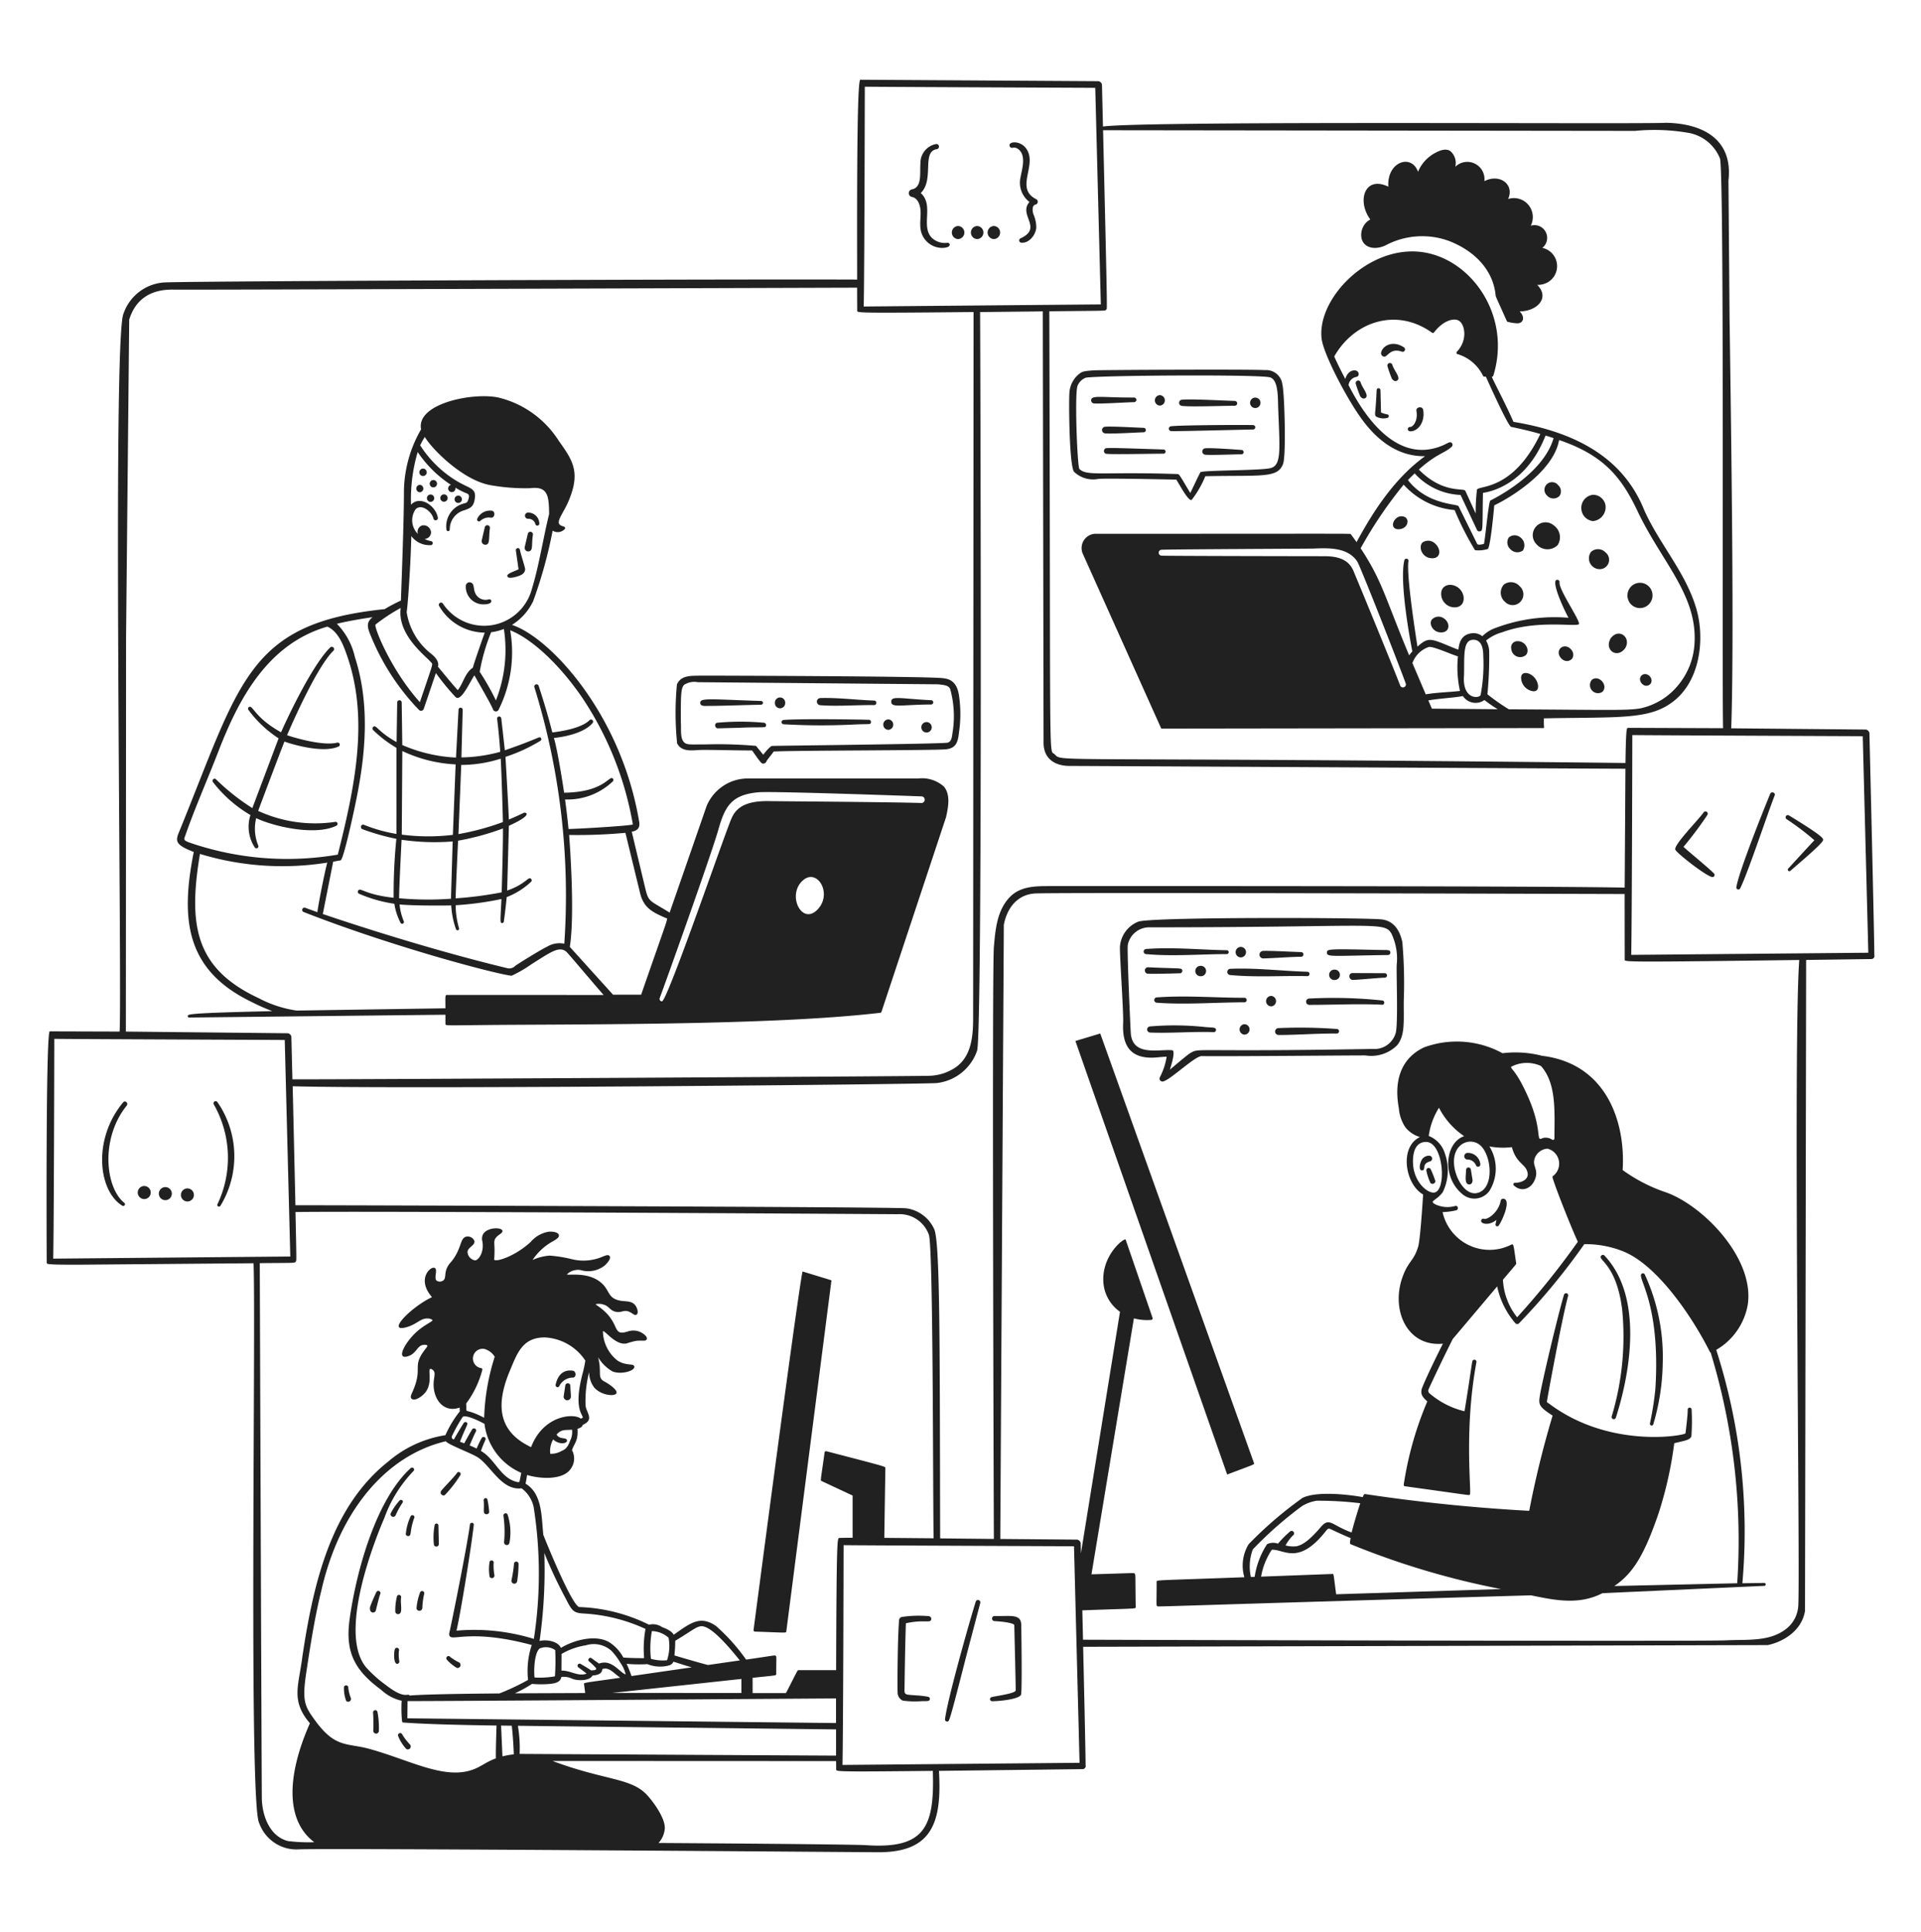 <svg xmlns="http://www.w3.org/2000/svg" width="551" height="554" fill="none" xmlns:v="https://vecta.io/nano"><g fill="#212121"><path d="M216.543 467.933c9.149.31 8.926.452 8.995-.075l12.949-100.678-8.265-2.523s0-4.355-14.081 102.805c-.008.058-.003.118.013.174a.43.43 0 0 0 .083.153.42.42 0 0 0 .138.105c.052.025.11.038.168.039zm135.447-45.04c7.739-2.983 7.866-2.803 7.673-3.349l-44.08-123.143-7.125 2.149 43.532 124.343zM140.161 171.898c-.818.241-1.698.147-2.447-.263s-1.305-1.101-1.548-1.923c-.24-.662-.196-1.158-.411-1.892-.063-.237-.203-.447-.397-.596a1.1 1.1 0 0 0-1.352.014 1.11 1.11 0 0 0-.386.604c-.061.707.026 1.42.256 2.09a5.05 5.05 0 0 0 1.083 1.803 5 5 0 0 0 1.72 1.201c.651.275 1.352.408 2.057.391 3.1 0 2.254-1.715 1.425-1.429zm8.961-14.235c-.031-.145-.115-.274-.236-.36a.58.58 0 0 0-.416-.103c-.147.019-.281.093-.376.207s-.144.26-.137.408l.777 5.463c-1.551.751-3.857 1.349-3.064 2.216.414.462 2.13.058 3.284-.366 1.353-.498 1.653-1.299 1.675-1.878.014-.504-1.369-4.634-1.507-5.587zm-9.92-1.435c1.46 0 .904-1.922 1.32-4.709.034-.189-.004-.383-.107-.545a.75.75 0 0 0-.448-.324c-.185-.047-.381-.022-.548.071s-.293.245-.352.427l-.882 3.778a1.05 1.05 0 0 0-.009.473c.033.157.101.304.199.43s.224.227.367.296a1.05 1.05 0 0 0 .46.103zm13.645-2.806a.74.74 0 0 0-.034-.432c-.054-.138-.147-.256-.267-.341s-.263-.131-.41-.134a.74.74 0 0 0-.415.117c-.336.208-.235.172-.887 2.859l-.323 1.366c-.051.208-.038.428.04.628a1.04 1.04 0 0 0 .392.491 1.03 1.03 0 0 0 .602.173c.214-.006.42-.078.592-.207.691-.473.333-2.035.71-4.52zm-11.829-6.958a4.02 4.02 0 0 0-2.422.478c-.738.409-1.33 1.04-1.694 1.805-.059.12-.072.257-.038.387a.55.55 0 0 0 .944.225c.39-.359.854-.626 1.358-.783s1.037-.2 1.56-.126c1.218.26 1.51-1.85.292-1.986zm10.425 2.321c.475-.036.947.096 1.335.374s.667.684.789 1.147a.57.57 0 0 0 .637.435c.141-.02.27-.092.361-.202a.58.58 0 0 0 .132-.394 3.23 3.23 0 0 0-.971-2.229c-.601-.587-1.407-.913-2.245-.91a.88.88 0 0 0-.63.247.89.89 0 0 0-.273.623c-.005.236.083.464.245.635a.88.88 0 0 0 .62.274zM124.3 137.669a1.04 1.04 0 0 0-.74.309c-.196.197-.307.465-.307.744s.111.547.307.744a1.04 1.04 0 0 0 .74.308c.278 0 .544-.11.741-.308s.306-.465.306-.744-.11-.547-.306-.744-.463-.309-.741-.309zm-2.959-3.277c-.28 0-.55.112-.748.312a1.07 1.07 0 0 0-.31.752c0 .282.112.553.31.752a1.06 1.06 0 0 0 .748.312 1.05 1.05 0 0 0 .748-.312c.199-.199.31-.47.31-.752s-.111-.553-.31-.752a1.05 1.05 0 0 0-.748-.312zm-.928 4.662a1.06 1.06 0 0 0-.715.331 1.07 1.07 0 0 0 0 1.469c.187.198.443.317.715.33.271-.013.527-.132.715-.33a1.07 1.07 0 0 0 0-1.469c-.188-.198-.444-.317-.715-.331zm3.086 2.77c-.278 0-.544.111-.741.309s-.306.465-.306.744.11.547.306.744.463.308.741.308a1.04 1.04 0 0 0 .74-.308c.196-.197.306-.465.306-.744s-.11-.547-.306-.744a1.04 1.04 0 0 0-.74-.309zm4.9 1.014c0-.139-.027-.276-.08-.404s-.13-.244-.227-.342a1.06 1.06 0 0 0-.341-.229c-.127-.053-.264-.08-.402-.08a1.04 1.04 0 0 0-.401.08 1.05 1.05 0 0 0-.568.571c-.053.128-.08.265-.08.404s.027.276.08.404a1.05 1.05 0 0 0 .568.571c.127.053.264.08.401.08a1.05 1.05 0 0 0 .402-.08 1.06 1.06 0 0 0 .341-.229c.097-.098.174-.214.227-.342s.08-.265.08-.404zm3.037 1.407c.277 0 .544-.111.74-.308a1.06 1.06 0 0 0 .306-.745c0-.279-.11-.547-.306-.744s-.463-.308-.74-.308a1.05 1.05 0 0 0-.741.308c-.196.197-.306.465-.306.744a1.06 1.06 0 0 0 .306.745 1.05 1.05 0 0 0 .741.308zM96.77 212.977c-4.064 1.058-12.472-1.438-14.431-2.125 1.196-2.8 8.524-19.636 13.29-24.212a.67.67 0 0 0 .007-.941.66.66 0 0 0-.466-.198c-.175-.001-.344.068-.469.191-5.273 5.191-12.599 20.892-14.081 24.324-7.827-4.327-8.114-8.1-9.268-7.202a.55.55 0 0 0-.207.357.56.56 0 0 0 .097.402 33.29 33.29 0 0 0 8.667 8.182l-7.529 20.002c-3.74-2.366-7.223-5.121-10.392-8.218-.482-.601-1.377.155-.895.77 2.945 3.813 6.593 7.02 10.745 9.446a10.86 10.86 0 0 0-.429 4.817 10.84 10.84 0 0 0 1.705 4.523.57.57 0 0 0 .34.189.56.56 0 0 0 .382-.073.58.58 0 0 0 .247-.692c-1.033-2.494-1.242-5.255-.598-7.878 4.987 2.385 16.905 5.155 22.957 2.18a.58.58 0 0 0 .324-.283.59.59 0 0 0 .039-.43.58.58 0 0 0-.268-.338c-.129-.073-.282-.094-.425-.057-7.502 1.108-15.163.013-22.062-3.152.876-2.421 6.234-16.601 7.54-19.886 2.138.795 11.202 3.482 15.593 1.385a.59.59 0 0 0 .249-.313c.044-.131.041-.273-.008-.401a.59.59 0 0 0-.261-.304c-.12-.067-.259-.09-.393-.065zm47.182-5.446c-.182-1.579-.135-1.736-.433-1.939-.119-.083-.264-.12-.409-.105a.61.61 0 0 0-.378.188c-.37.424.074.405.754 9.942-3.63 1.008-7.374 1.547-11.141 1.604l.369-13.651c.004-.159-.055-.314-.164-.429a.6.6 0 0 0-.418-.187c-.158-.004-.313.055-.427.165s-.182.261-.186.421l-.725 13.728a43.63 43.63 0 0 1-15.406-3.601l-.168-12.235c-.011-.165-.083-.32-.203-.433s-.279-.176-.443-.176-.323.063-.443.176-.192.268-.203.433l-.174 11.393c-5.526-3.047-5.854-5.208-6.733-4.319-.057.057-.102.124-.133.198a.61.61 0 0 0-.047.235c0 .08.016.16.047.234s.076.141.133.198c2.024 1.968 4.274 3.686 6.703 5.119v24.675a44.04 44.04 0 0 1-9.337-2.615c-.807-.319-1.237.947-.421 1.257 3.165 1.174 6.416 2.1 9.722 2.77a157.08 157.08 0 0 0-.779 16.897c-7.902-.864-9.268-2.792-10.023-2.216-.087.063-.157.147-.202.245a.62.62 0 0 0 .053.611.61.61 0 0 0 .24.205c3.24 1.4 6.648 2.367 10.138 2.876a17.48 17.48 0 0 0 1.788 5.479c.065.112.169.196.292.234a.51.51 0 0 0 .372-.026c.116-.056.208-.153.256-.273a.52.52 0 0 0 .003-.376c-.643-1.543-1.054-3.174-1.22-4.839 3.515.355 12.221.355 14.822.277a23.99 23.99 0 0 0 1.377 6.848.51.51 0 0 0 .186.213c.081.053.175.08.271.08.068-.005.134-.025.193-.059a.48.48 0 0 0 .148-.136c.039-.056.065-.12.076-.188s.007-.136-.012-.201c-.63-2.148-.956-4.375-.967-6.615 4.414-.267 8.802-.863 13.128-1.781-.311 6.523-.455 6.867.201 6.897.114-.004.222-.047.31-.12a.52.52 0 0 0 .172-.284c.378-2.748.637-4.986.827-7.042a21.22 21.22 0 0 0 6.975-4.382.57.57 0 0 0 .135-.178c.032-.068.051-.142.055-.217a.58.58 0 0 0-.148-.414c-.827-.916-1.292 1.344-6.888 3.324l.496-18.584c7.408-3.36 4.684-3.914 4.298-3.731a81.18 81.18 0 0 1-4.309 1.939c-.107-3.216-.826-15.675-.964-17.974 3.509-1.138 6.873-2.686 10.023-4.612a.54.54 0 0 0 .24-.318c.036-.133.02-.275-.045-.397-.416-.792-.275-.033-10.403 3.435l-.851-7.643zm-.061 48.387a107.31 107.31 0 0 1-13.207 1.725c.072-2.642.499-12.406.708-16.539a74.23 74.23 0 0 0 12.871-3.507c.02 4.992-.289 16.002-.372 18.321zm-12.397-16.706l.802-19.833a37.47 37.47 0 0 0 11.323-1.798c.248 4.321.575 15.324.628 18.177-4.14 1.539-8.41 2.695-12.759 3.454h.006zm-1.59.221a58.61 58.61 0 0 1-14.665-.069l.157-23.974c4.799 2.273 9.995 3.576 15.293 3.834l-.79 20.209h.005zm-14.714 1.408a65.5 65.5 0 0 0 14.648.482l-.487 16.426c-4.956.36-9.932.314-14.88-.139-.009-2.493.589-14.279.713-16.769h.006zm84.932-25.72c2.104-.153 7.967.069 15.612.113 2.48 3.562 2.697 3.77 3.19 3.77.201-.007.395-.073.558-.19a1.03 1.03 0 0 0 .363-.466c.165-.438 1.636-2.117 2.069-2.82 6.973-.335 46.217-.294 49.413-.634 2.937-.313 3.436-2.036 3.755-4.945a35.87 35.87 0 0 0 .108-9.548c-.303-2.861-1.08-5.54-4.631-5.886-3.53-.607-69.06-.757-69.622-.745-2.661.083-5.54-.211-6.772 2.506-.536 5.626-.518 11.292.055 16.914 1.133 2.277 3.777 2.086 5.902 1.931zm21.315-1.186c-.598.122-1.906 1.729-2.526 2.518-.697-.892-1.378-1.662-2.047-2.534a122.11 122.11 0 0 0-14.326-.43c-4.684 0-5.51.183-6.318-.604-1.154-1.108-.807-3.664-.928-5.692-.019-7.631-.05-9.867.989-10.831 1.158-.714 2.539-.969 3.874-.714l69.012.606c1.345.208 2.855.175 3.375 1.355a29.32 29.32 0 0 1 .626 12.828c-.188 1.362-.375 2.299-1.378 2.554-1.501.382-48.717.853-50.353.944zm45.665-11.891a.61.61 0 0 0 .409-.187c.108-.112.17-.261.172-.417a.62.62 0 0 0-.158-.423c-.104-.115-.249-.187-.404-.2-8.64-.41-11.455-1.357-11.485.399-.034 1.884 2.934.867 11.466.828zm-31.824.208c5.234.376 10.452-.1 15.48-.033.164-.011.318-.084.43-.205a.65.65 0 0 0 0-.89c-.112-.121-.266-.194-.43-.205-5.111-.166-10.37-.875-15.475-.725a1.02 1.02 0 0 0-.691.317 1.03 1.03 0 0 0-.004 1.419c.181.192.427.307.69.322zm-17.163-.128c1.031 0 .827-1.064.201-1.088-14.601-.474-17.491-.964-17.469.529 0 1.088 1.347.886 2.556.886 3.789 0 12.313-.327 14.712-.327zm26.713 5.668c4.727-.216 4.642.03 4.906-.391.06-.094.095-.202.1-.313s-.02-.222-.072-.32a.62.62 0 0 0-.535-.336c-3.857-.119-20.356-.327-24.45.049a.61.61 0 0 0-.431.189.62.62 0 0 0 .015.874.61.61 0 0 0 .438.173c6.67.386 13.356.411 20.029.075zm-25.733-.518a73.17 73.17 0 0 0-13.337 0c-.959.127-.786 1.595.159 1.609l6.061-.158c7.359-.329 7.714.208 7.747-.759.005-.087-.008-.174-.037-.256a.66.66 0 0 0-.134-.223.67.67 0 0 0-.208-.153c-.079-.036-.165-.057-.251-.06zm6.124-5.693a1.49 1.49 0 0 0-.094-.588c-.07-.188-.178-.36-.316-.505s-.304-.26-.487-.339a1.47 1.47 0 0 0-1.162 0 1.48 1.48 0 0 0-.488.339 1.5 1.5 0 0 0-.316.505 1.49 1.49 0 0 0-.093.588c-.009.201.023.401.093.589a1.48 1.48 0 0 0 .316.504c.138.145.304.261.488.339a1.49 1.49 0 0 0 .581.12 1.47 1.47 0 0 0 1.068-.459 1.48 1.48 0 0 0 .316-.504c.071-.188.102-.388.094-.589zm29.561 7.734c.384-.017.748-.182 1.014-.461a1.51 1.51 0 0 0 0-2.078c-.266-.279-.63-.444-1.014-.461a1.49 1.49 0 0 0-1.014.461c-.267.28-.415.652-.415 1.039s.148.759.415 1.039a1.49 1.49 0 0 0 1.014.461zm10.975-2.23a1.49 1.49 0 0 0-1.054.439c-.279.281-.436.662-.436 1.059s.157.779.436 1.06a1.49 1.49 0 0 0 1.054.439c.395 0 .775-.158 1.054-.439a1.5 1.5 0 0 0 0-2.119c-.279-.281-.659-.439-1.054-.439zm137.329-58.732c-.437-.245-.943-.336-1.437-.259s-.95.317-1.293.683c-1.312 1.255-1.072 3.21 1.052 2.997 2.27-.211 2.934-2.543 1.678-3.421zm7.793 11.753c2.441-.05 2.432-2.623.868-4.1-.469-.512-1.106-.837-1.794-.914a2.85 2.85 0 0 0-1.95.496c-1.273 1.335-.064 4.568 2.876 4.518zm7.445 8.481c-2.033-1.598-4.995-.93-4.959 1.768.013 1.025.429 2.003 1.158 2.72a3.85 3.85 0 0 0 2.729 1.108c3.133 0 3.331-3.795 1.072-5.596zm-4.196 8.748a2.59 2.59 0 0 0-1.861-.461c-.657.09-1.254.428-1.671.946-.719 1.291.48 3.557 2.777 3.557 2.568 0 2.67-2.798.755-4.042zm17.211-9.667a3.47 3.47 0 0 0-.691 1.191 3.49 3.49 0 0 0-.173 1.368c.034.463.161.914.372 1.327a3.46 3.46 0 0 0 .859 1.075c.291.295.639.528 1.022.685a3.05 3.05 0 0 0 1.208.226 3.06 3.06 0 0 0 1.199-.267 3.08 3.08 0 0 0 .999-.719 3.1 3.1 0 0 0 .638-1.055c.14-.392.2-.808.176-1.223s-.132-.821-.316-1.194a3.09 3.09 0 0 0-.755-.973c-.558-.641-1.339-1.044-2.182-1.125a3.32 3.32 0 0 0-2.356.684zm4.591-13.656c-.47-.347-1.045-.519-1.627-.487a2.52 2.52 0 0 0-1.564.661c-.33.541-.454 1.184-.348 1.81a2.62 2.62 0 0 0 .924 1.592 2.7 2.7 0 0 0 3.485.305 2.8 2.8 0 0 0 .396-1.025 2.82 2.82 0 0 0-.027-1.098c-.08-.361-.232-.702-.444-1.004s-.483-.558-.795-.754zm9.751-3.324c-.712-.614-1.632-.929-2.568-.881a3.65 3.65 0 0 0-2.466 1.14 3.69 3.69 0 0 0-1.006 2.534c0 .943.36 1.85 1.006 2.533.37.447.827.812 1.344 1.073a4.15 4.15 0 0 0 3.352.172c.541-.206 1.033-.522 1.445-.929a4.17 4.17 0 0 0 .574-3.045c-.206-1.051-.809-1.982-1.681-2.597zm11.21-1.238c.546-.047 1.076-.206 1.558-.468a4 4 0 0 0 1.243-1.053 4.04 4.04 0 0 0 .723-1.464 4.05 4.05 0 0 0 .083-1.633 3.66 3.66 0 0 0-1.274-2.116 3.62 3.62 0 0 0-2.324-.814 3.77 3.77 0 0 0-2.383 1.247 3.81 3.81 0 0 0-.957 2.523c-.001.931.337 1.829.951 2.526a3.77 3.77 0 0 0 2.38 1.252zm-10.01-10.351c-.187-.235-.421-.429-.685-.569a2.17 2.17 0 0 0-.854-.246 2.18 2.18 0 0 0-.881.117c-.282.099-.541.256-.761.46a2.2 2.2 0 0 0-.515.728 2.19 2.19 0 0 0-.005 1.748 2.17 2.17 0 0 0 .511.731c.217.262.486.475.789.628a2.43 2.43 0 0 0 .973.257c.338.017.678-.036.995-.156s.606-.305.849-.543c.338-.482.483-1.075.406-1.66s-.371-1.119-.822-1.495zm13.651 19.345a2.98 2.98 0 0 0-4.166-.178 3.11 3.11 0 0 0-.601 1.599 3.12 3.12 0 0 0 .33 1.677c.264.517.667.949 1.163 1.248s1.065.451 1.643.44c.551-.006 1.087-.183 1.535-.508a2.68 2.68 0 0 0 .962-1.306c.179-.525.191-1.092.036-1.624a2.68 2.68 0 0 0-.902-1.348zm6.306 11.847c-.106.76.031 1.534.393 2.209a3.58 3.58 0 0 0 1.617 1.547 3.57 3.57 0 0 0 2.213.284c.749-.145 1.433-.527 1.951-1.09.391-.414.679-.915.84-1.462s.191-1.126.087-1.687-.339-1.09-.685-1.542-.794-.817-1.307-1.062a3.58 3.58 0 0 0-1.643-.348 3.59 3.59 0 0 0-1.622.44 3.62 3.62 0 0 0-1.246 1.133c-.32.471-.525 1.012-.598 1.578zm-4.805 12.715c-2.052 3.357 1.819 6.094 4.133 2.867 1.793-2.975-1.752-5.912-4.133-2.867zm-24.322 4.825c1.184-1.44-.193-3.989-2.433-3.942-.267-.013-.534.035-.78.141s-.465.268-.639.472a1.77 1.77 0 0 0-.368.707c-.067.26-.074.533-.02.797.024.482.183.948.457 1.345s.655.707 1.096.897.928.252 1.403.178.92-.28 1.284-.595zm2.131 6.199c-1.358-1.258-3.454-1.565-3.548.277.005.99.377 1.943 1.041 2.673a3.96 3.96 0 0 0 2.557 1.277c1.983.011 1.424-2.87-.05-4.227zm7.824-8.204c-1.829 1.72 1.036 5.06 3.135 3.218 1.593-1.889-1.264-4.778-3.135-3.218zm8.965 9.102a2.33 2.33 0 0 0-.021 3.066c.367.427.876.705 1.432.782a2.3 2.3 0 0 0 1.589-.363c1.755-1.815-.956-4.97-3-3.485zm14.219-1.205c-1.377 1.385.766 3.944 2.416 2.551 1.444-1.515-.884-3.895-2.416-2.551zM390.593 68.596c.887 2.803 4.262 3.064 6.948 1.709a22.37 22.37 0 0 1 9.012-2.518 22.35 22.35 0 0 1 9.251 1.391c7.777 3.091 12.588 8.789 13.197 15.637.024.277.686 1.623 3.198 7.263.026.059.066.112.117.153s.109.069.172.083c.878.226 1.776.365 2.681.413 1.959 0 2.243-1.939.7-3.421 4.827 0 8.852-3.762 5.047-7.609a5.85 5.85 0 0 0 3.083-.767 5.34 5.34 0 0 0 2.115-2.341 5.37 5.37 0 0 0 .431-3.133 5.36 5.36 0 0 0-1.404-2.831c-.741-.78-1.699-1.316-2.748-1.539a3.65 3.65 0 0 0 1.297-2.109 3.67 3.67 0 0 0-.34-2.456 3.64 3.64 0 0 0-1.822-1.672 3.61 3.61 0 0 0-2.463-.117 5.47 5.47 0 0 0 .554-3.112 5.46 5.46 0 0 0-1.257-2.897 5.42 5.42 0 0 0-2.647-1.706 5.39 5.39 0 0 0-3.144.059c1.906-4.136-2.361-7.393-6.805-5.122a4.98 4.98 0 0 0-.569-2.947 4.94 4.94 0 0 0-2.156-2.076 4.91 4.91 0 0 0-2.953-.445c-1.006.162-1.938.633-2.667 1.349a4.52 4.52 0 0 0-.092-2.503c-.266-.809-.756-1.525-1.412-2.064-1.54-.909-3.581.208-4.543.742a10.84 10.84 0 0 0-4.645 5.249c-1.862-5.263-8.97-2.903-8.513 4.282-6.73-3.294-9.124 4.011-5.174 9.401a5 5 0 0 0-2.193 2.404 5.04 5.04 0 0 0-.256 3.252zm7.39 50.262a8.24 8.24 0 0 1-1.868-.554l-.16-6.432c-.006-.105-.041-.206-.102-.291a.55.55 0 0 0-.241-.191.54.54 0 0 0-.305-.032.55.55 0 0 0-.275.137c-.275.258-.058.153-.51 5.892-.082 1.072-.355 1.906.463 2.216a4.4 4.4 0 0 0 3.058.216c.096-.042.177-.113.231-.203s.08-.194.074-.299a.51.51 0 0 0-.365-.459zm8.293-.997c.515 2.911-1.072 4.667-1.843 4.587a.61.61 0 0 0-.416.148.62.62 0 0 0-.21.39c-.019.151.018.305.104.431a.62.62 0 0 0 .365.249c1.832.308 4.587-1.977 3.942-6.094-.187-1.182-2.16-.911-1.942.289zm-16.006-8.199a.73.73 0 0 0-.339-.432c-.164-.094-.359-.121-.542-.073s-.341.165-.439.328-.13.357-.088.542c.362 1.222.789 2.424 1.278 3.601.391.521.887.884 1.455.554 1.267-.759-.835-2.828-1.325-4.52zm9.096-5.014c-.048-.187-.169-.347-.335-.445a.72.72 0 0 0-.549-.076c-.186.049-.345.17-.442.337a.73.73 0 0 0-.076.552c.356 1.224.782 2.427 1.276 3.601.393.524.889.881 1.457.554 1.259-.756-.791-2.772-1.331-4.523zm3.344-5.011c-3.049-2.089-6.08-.626-6.562 1.454a.99.99 0 0 0 .005.423c.031.14.093.27.179.383s.197.206.322.273a.98.98 0 0 0 .406.112c1.011 0 1.771-2.562 5.011-1.44a.68.68 0 0 0 .856-.315c.08-.149.101-.322.061-.487s-.139-.307-.278-.403zm-87.582 37.697c2.876-.194 19.907.163 22.274.218 1.259 2.009 3.427 6.15 4.394 5.834a29.24 29.24 0 0 0 3.929-6.811c16.348-.33 20.792.656 22.315-3.601.912-2.538.38-20.584-.215-22.714-.143-1.2-.743-2.298-1.673-3.063a4.63 4.63 0 0 0-3.316-1.045c-2.876-.277-47.353-.064-49.193.066-2.607.186-3.031.346-3.662.69a7.47 7.47 0 0 0-2.342 2.592 7.51 7.51 0 0 0-.911 3.38c-.171 2.072-.069 20.57 1.339 22.42.926.887 2.052 1.535 3.282 1.889s2.526.404 3.779.145zm-6.042-26.712a4.09 4.09 0 0 1 .958-1.417c.416-.4.911-.706 1.453-.898 4.559-.665 50.113-.956 52.829-.07 2.419.79 2.182 5.953 2.295 8.781.452 11.87.981 16.302-2.069 17.205-2.694.795-19.913.582-20.254 1.241-.896 1.687-2.182 4.526-2.888 5.933-2.793-4.689-3.182-5.423-3.581-5.437-21.597-.737-26.101.725-28.242-1.485-.611-1.166-1.396-21.911-.501-23.853zm29.989 5.795c2.48.313 12.037-.05 15.056-.05.183.011.362-.052.499-.175a.7.7 0 0 0 .229-.478c.01-.184-.053-.364-.175-.501s-.293-.22-.475-.231c-2.444-.047-12.569-.617-15.123-.351-.235-.002-.462.091-.629.257a.9.9 0 0 0-.008 1.264c.165.168.391.264.626.265zm-3.169 7.214c1.306.099 17.929-.344 23.464-.455a.63.63 0 0 0 .464-.152c.064-.055.116-.122.153-.198a.65.65 0 0 0 .065-.242c.005-.084-.007-.168-.034-.248a.64.64 0 0 0-.127-.215.62.62 0 0 0-.199-.15c-.076-.036-.158-.057-.242-.06-3.725-.095-21.674.019-23.657.354a.69.69 0 0 0-.401.267c-.097.134-.143.299-.129.465a.69.69 0 0 0 .204.437c.118.117.274.186.439.197zm-22.112-7.931c1.945.166 9.642-.349 11.537-.366.167-.011.324-.085.438-.208a.66.66 0 0 0 0-.905c-.114-.123-.271-.197-.438-.208-9.262.055-12.397-.831-12.358.831a.89.89 0 0 0 .245.588c.152.158.357.254.576.268zm3.194 6.687a.94.94 0 0 0-.635.295.95.95 0 0 0 0 1.307c.166.177.393.282.635.296 1.906.193 9.152-.264 11.036-.305.169 0 .331-.068.45-.188a.64.64 0 0 0 0-.904c-.119-.12-.281-.188-.45-.188-1.848-.044-9.141-.496-11.036-.313zm.245 6.158a.83.83 0 0 0-.427.299.84.84 0 0 0 0 .994.83.83 0 0 0 .427.299c1.35.233 12.623-.013 16.53-.022.152-.01.294-.078.398-.19s.162-.259.162-.412a.61.61 0 0 0-.162-.413c-.104-.111-.246-.179-.398-.19-7.965-.23-15.31-.556-16.53-.365zm38.908.498c-1.928-.136-8.72-.64-10.417-.476a.92.92 0 0 0-.618.287c-.161.172-.252.4-.252.636s.091.465.252.637a.92.92 0 0 0 .618.287c1.852.166 8.792-.147 10.395-.116a.62.62 0 0 0 .42-.19c.11-.115.173-.267.176-.427a.63.63 0 0 0-.161-.433c-.107-.119-.255-.192-.413-.205zm-23.459-12.722a1.49 1.49 0 0 0 1.014-.462c.266-.279.415-.651.415-1.038a1.51 1.51 0 0 0-.415-1.039 1.49 1.49 0 0 0-1.014-.461 1.49 1.49 0 0 0-1.015.461 1.51 1.51 0 0 0-.415 1.039c0 .387.149.759.415 1.038a1.49 1.49 0 0 0 1.015.462zm27.368.703a1.49 1.49 0 0 0 1.054-.439c.279-.281.437-.662.437-1.059s-.158-.779-.437-1.06a1.49 1.49 0 0 0-2.108 0c-.279.281-.436.662-.436 1.06a1.5 1.5 0 0 0 .436 1.059 1.49 1.49 0 0 0 1.054.439zm62.142 220.29l-.298-1.828c-.01-.177-.087-.343-.215-.465s-.297-.189-.474-.189c-.793 0-.691.853-.727 1.451-.088 1.452-.347 3.41.967 3.41a.82.82 0 0 0 .458-.13.83.83 0 0 0 .311-.363c.264-.634.171-.761-.022-1.886zm-11.786-1.898a.67.67 0 0 0-.337-.382c-.159-.078-.341-.089-.508-.032a.66.66 0 0 0-.38.339.67.67 0 0 0-.032.51c.246 1.186.633 2.337 1.152 3.43a.83.83 0 0 0 .42.224c.159.032.323.016.473-.045a.83.83 0 0 0 .37-.3c.092-.135.142-.293.145-.456a31.3 31.3 0 0 0-1.303-3.288zm-2.416.236c1.129-.188-.4-1.875 2.295-2.606.163-.072.299-.195.388-.351a.83.83 0 0 0-.123-.987c-.123-.129-.285-.215-.461-.244a2.43 2.43 0 0 0-2.055.831c-.747.892-1.339 3.543-.044 3.357zm12.814-3.097a2.61 2.61 0 0 1 1.518.403c.453.286.808.705 1.017 1.201.052.164.166.301.317.381a.65.65 0 0 0 .492.049c.164-.05.303-.162.385-.313a.66.66 0 0 0 .057-.494 3.61 3.61 0 0 0-1.215-2.266c-.668-.579-1.526-.89-2.408-.872-.243-.005-.478.083-.659.246a.97.97 0 0 0-.313.633c-.021.243.052.485.202.677s.367.318.607.355zm10.452 11.24c-.094-.014-.191-.009-.284.014s-.181.065-.258.123a.73.73 0 0 0-.19.213c-.049.083-.081.175-.094.271-.59 3.324-3.857 5.493-4.785 5.133-.152-.053-.319-.044-.464.026s-.257.195-.311.348c-.438 1.108 2.334 1.714 4.345-.081l-.248 1.25c-.026.114-.012.235.041.34a.5.5 0 0 0 .587.257c.113-.033.21-.104.276-.201 1.176-1.676 3.622-7.438 1.385-7.693zm32.212 62.799c3.909-12.11 8.174-34.414-3.271-46.519a.61.61 0 0 0-.198-.134c-.074-.03-.154-.046-.234-.046s-.16.016-.234.046-.142.077-.199.134c-1.377 1.324 4.243 2.039 5.948 15.44a79.38 79.38 0 0 1-3.011 30.747.63.63 0 0 0 .077.456c.082.136.213.236.366.279a.62.62 0 0 0 .756-.403zm9.787 1.646a.49.49 0 0 0 .064.361c.067.108.172.186.295.218s.252.016.362-.046a.49.49 0 0 0 .232-.284c1.701-5.668 2.613-11.545 2.711-17.465a56.44 56.44 0 0 0-5.149-25.514.57.57 0 0 0-.758-.277c-1.992.831 5.408 7.542 3.796 33.146a91.45 91.45 0 0 1-1.553 9.861zM322.151 293.357c-.347 7.094 2.554 10.579 9.846 9.889 1.289-.122 1.929-.169 2.634-.197a18.86 18.86 0 0 1-1.929 5.862c-.082.144-.119.309-.109.474a.85.85 0 0 0 .17.457.84.84 0 0 0 .876.307c2.204-.554 8.99-7.202 11.02-7.269 4.684.133 45.438-.227 46.987-.188a10.52 10.52 0 0 0 4.891-.37c1.579-.506 3.018-1.379 4.2-2.547 2.342-2.875 1.851-6.85 1.904-12.728.213-5.629.075-11.266-.411-16.878-.859-3.98-2.926-6.24-6.176-6.512-6.108-.51-66.412-.715-69.622.695a8.33 8.33 0 0 0-3.596 2.798c-.917 1.25-1.47 2.732-1.597 4.28-.146 1.9 1.061 18.866.912 21.927zm19.249 8.673c-.827.468-4.24 3.396-5.857 4.756.336-.997 1.755-5.493.669-5.584-3.884-.352-11.642 1.939-11.89-5.263-.102-1.662-1.102-23.498-.827-25.024.305-1.416 1.086-2.682 2.211-3.587a6.24 6.24 0 0 1 3.966-1.377c64.55 0 67.313-1.784 69.409 1.748 1.346 2.808 1.876 5.94 1.532 9.038-.094 3.415.4 16.465-.242 19.357-.371 1.443-1.236 2.709-2.442 3.575a6.28 6.28 0 0 1-4.157 1.159c-52.535.942-49.57-.424-52.372 1.202zm56.725-28.135c.089-.001.178-.02.261-.056a.66.66 0 0 0 .22-.152c.063-.065.112-.142.145-.226a.7.7 0 0 0 .046-.265c0-.911-.86-.695-3.389-.756-14.502-.346-14.808-.277-14.808.756 0 1.355 1.491.917 17.525.699zm-35.785.972c1.808 0 9.051-.512 10.853-.471a.67.67 0 0 0 .473-.197c.125-.126.196-.297.196-.476a.68.68 0 0 0-.196-.476.67.67 0 0 0-.473-.197c-1.805-.028-9.02-.435-10.886-.332-.14.002-.279.032-.407.088a1.08 1.08 0 0 0-.344.238c-.097.102-.174.221-.226.353a1.08 1.08 0 0 0-.075.412 1.07 1.07 0 0 0 .088.41c.055.13.136.247.237.345a1.08 1.08 0 0 0 .35.228 1.07 1.07 0 0 0 .41.075zm-10.465-1.238c.146 0 .286-.058.389-.162a.56.56 0 0 0 .162-.392c0-.147-.058-.288-.162-.392a.55.55 0 0 0-.389-.162c-7.714-.13-15.428-.933-23.156-.352a.73.73 0 0 0-.487.23c-.127.136-.198.316-.198.503s.071.367.198.503a.73.73 0 0 0 .487.23c7.697.695 15.574.005 23.156-.006zm45.349 5.476l-9.424-.036c-1.166.197-.901 1.983.245 1.961 1.815-.033 7.626-.632 9.091-.632a.64.64 0 0 0 .25-.032c.08-.027.154-.07.218-.126s.116-.124.154-.2.06-.159.066-.244a.67.67 0 0 0-.032-.251.64.64 0 0 0-.568-.44zm-44.371.529c7.397.701 14.784.153 22.126.316a.62.62 0 0 0 .443-.175.63.63 0 0 0 .016-.886c-.115-.119-.272-.188-.437-.191-7.315-.222-14.698-1.155-22.129-.85a.89.89 0 0 0-.6.271.9.9 0 0 0-.25.613c-.003.229.082.45.237.618a.89.89 0 0 0 .594.284zm-14.385-.507c.09-.002.177-.023.258-.06s.155-.09.215-.156a.68.68 0 0 0 .139-.227.67.67 0 0 0 .041-.263c-.03-.967-.504-.554-9.854-1.014a.92.92 0 0 0-.625.273c-.165.168-.26.393-.265.63s.08.466.239.641a.92.92 0 0 0 .612.298c1.554.097 7.709-.074 9.24-.122zm58.013 7.803a133.72 133.72 0 0 0-21.015-.554.91.91 0 0 0-.581 1.544c.163.166.382.263.614.271 7.281 0 14.16-.366 20.938-.042.727.108.862-1.155.044-1.219zm-64.693-.883c-.194.011-.375.097-.508.239s-.207.329-.207.524.074.382.207.524a.76.76 0 0 0 .508.239c8.35.615 16.869-.114 25.194-.114a.65.65 0 0 0 .431-.204c.112-.121.175-.28.175-.445a.65.65 0 0 0-.606-.65c-8.369 0-16.819-.728-25.194-.113zm51.65 9.057c-5.586-.41-11.191-.493-16.786-.249a.98.98 0 0 0-.655.314.99.99 0 0 0-.26.681c.004.252.104.493.279.674a.97.97 0 0 0 .663.295c4.334.05 11.056-.452 16.739-.407a.65.65 0 1 0 .02-1.308zm-34.653.327c.052-.831-.794-.698-2.893-.858-5.329-.584-10.701-.65-16.042-.2-.223.016-.432.118-.583.284a.88.88 0 0 0-.228.609c.004.225.094.439.251.599s.369.254.593.262c5.992.235 12.199-.324 18.26-.117a.62.62 0 0 0 .437-.159.63.63 0 0 0 .205-.42zm7.117-20.857c.395 0 .774-.158 1.053-.439s.437-.663.437-1.06-.157-.779-.437-1.06-.658-.439-1.053-.439-.775.158-1.054.439-.437.663-.437 1.06.157.779.437 1.06.658.439 1.054.439zm-11.506 5.401c.2.009.399-.023.586-.094s.357-.179.501-.318a1.5 1.5 0 0 0 .456-1.074c0-.201-.04-.4-.118-.584a1.47 1.47 0 0 0-.338-.49 1.5 1.5 0 0 0-.501-.318c-.187-.071-.386-.103-.586-.094a1.46 1.46 0 0 0-.585.094 1.48 1.48 0 0 0-.502.318 1.47 1.47 0 0 0-.337.49 1.48 1.48 0 0 0-.119.584c0 .201.04.399.119.584a1.48 1.48 0 0 0 .839.808 1.46 1.46 0 0 0 .585.094zm20.183 5.648a1.49 1.49 0 0 0-1.015.461 1.51 1.51 0 0 0-.415 1.039c0 .387.149.759.415 1.038a1.49 1.49 0 0 0 1.015.462 1.49 1.49 0 0 0 1.014-.462c.266-.279.415-.651.415-1.038a1.51 1.51 0 0 0-.415-1.039 1.49 1.49 0 0 0-1.014-.461zm18.203-4.568c.2.009.399-.023.586-.094a1.5 1.5 0 0 0 .502-.317 1.46 1.46 0 0 0 .337-.491 1.5 1.5 0 0 0 .119-.584c0-.2-.041-.399-.119-.584a1.49 1.49 0 0 0-.839-.808 1.5 1.5 0 0 0-.586-.094 1.5 1.5 0 0 0-.585.094 1.49 1.49 0 0 0-.839.808c-.078.185-.119.384-.119.584a1.5 1.5 0 0 0 .119.584c.078.185.193.352.337.491a1.46 1.46 0 0 0 1.087.411zm-25.801 12.676c-.385.016-.748.182-1.014.461s-.415.652-.415 1.039a1.5 1.5 0 0 0 .415 1.038 1.49 1.49 0 0 0 1.014.462 1.49 1.49 0 0 0 1.014-.462c.266-.279.415-.651.415-1.038a1.51 1.51 0 0 0-.415-1.039 1.49 1.49 0 0 0-1.014-.461zm-193.39 103.736c.005-.182-.058-.36-.176-.498s-.284-.227-.464-.249a.72.72 0 0 0-.509.131.73.73 0 0 0-.289.441l-.488 3.241c0 .279.11.546.306.743a1.04 1.04 0 0 0 1.477 0c.195-.197.305-.464.305-.743.014-.243-.187-2.761-.162-3.066zm.688-4.363c-2.515-.357-4.251 1.042-4.907 4.011-.039.147-.018.304.058.435s.2.228.346.267a.57.57 0 0 0 .698-.405c.362-.679.894-1.251 1.544-1.659a4.36 4.36 0 0 1 2.159-.668c1.163.138 1.199-1.826.102-1.981zm-49.598 37.168a16.53 16.53 0 0 0-2.636 3.792.76.76 0 0 0 .453.911c.174.069.367.07.542.005a.76.76 0 0 0 .407-.362c1.73-3.767 2.479-3.742 1.975-4.285-.093-.101-.221-.164-.359-.175a.55.55 0 0 0-.382.114zm3.134 4.53a15.22 15.22 0 0 0-1.427 5.263.74.74 0 0 0 .686.471c.606 0 .647-.535.722-.934.17-1.423.499-2.822.98-4.172a.58.58 0 0 0 .081-.434c-.032-.149-.121-.28-.249-.363a.57.57 0 0 0-.793.169zm8.057 8.043l-.118-5.301a.56.56 0 0 0-.107-.377c-.079-.108-.196-.183-.327-.211a.55.55 0 0 0-.635.358c-.367 1.897-.44 3.839-.218 5.759.058.159.169.293.314.378a.73.73 0 0 0 .482.092.72.72 0 0 0 .429-.239.73.73 0 0 0 .18-.459zm1.703-14.049a35.18 35.18 0 0 0 4.477-5.759.59.59 0 0 0 .062-.437.58.58 0 0 0-.097-.202c-.045-.061-.102-.112-.166-.151-.131-.077-.287-.1-.435-.062a.57.57 0 0 0-.351.265c-.584.933-4.245 4.639-4.573 5.199-.083.154-.116.331-.093.505a.83.83 0 0 0 .669.709.83.83 0 0 0 .507-.067zm-19.58 27.736c-.697 1.418-1.317 2.873-1.856 4.36-.292 1.966 1.498 1.856 1.688.914.108-.554 1.034-4.233 1.224-4.59a.64.64 0 0 0 .072-.468.63.63 0 0 0-.271-.387c-.137-.089-.303-.121-.463-.089a.63.63 0 0 0-.394.26zm5.88 1.255c-.369 1.477-.533 2.998-.487 4.521.042.188.152.354.307.467a.79.79 0 0 0 .539.148c1.474-.125.501-2.876.826-4.842.013-.148-.026-.296-.112-.417a.62.62 0 0 0-.355-.242.61.61 0 0 0-.426.049.62.62 0 0 0-.292.316zm7.269 3.349c.043-1.324.211-2.641.501-3.934a.64.64 0 0 0-.267-.82.63.63 0 0 0-.835.2 15.95 15.95 0 0 0-1.077 4.764.86.86 0 0 0 .352.477c.17.112.374.159.576.134a.86.86 0 0 0 .525-.272c.137-.151.217-.345.225-.549zm-6.724 12.321c.062-.149.066-.316.009-.467a.63.63 0 0 0-.312-.346.62.62 0 0 0-.463-.035.63.63 0 0 0-.361.294c-.413.856-.446 4.894.912 4.199a.61.61 0 0 0 .273-.28.62.62 0 0 0 .052-.388 11.12 11.12 0 0 1-.11-2.977zm24.351-40.506c0 .554-.077 1.216.689 1.316a.76.76 0 0 0 .54-.121.77.77 0 0 0 .317-.455c-.081-1.253-.259-2.498-.535-3.723-.055-.116-.149-.21-.265-.264a.55.55 0 0 0-.372-.033c-.124.033-.233.108-.308.213s-.111.232-.102.361a23.05 23.05 0 0 1 .036 2.706zm5.807 9.385a.79.79 0 0 0 .196.512c.124.142.295.234.482.259a.78.78 0 0 0 .532-.121.79.79 0 0 0 .324-.442c.513-2.687.347-5.461-.485-8.066a.62.62 0 0 0-.282-.386c-.141-.086-.311-.112-.471-.073a.62.62 0 0 0-.384.284.63.63 0 0 0-.072.474c.345 2.505.398 5.042.16 7.559zm-4.135 9.877c.086.162.228.285.399.347a.73.73 0 0 0 .527-.01.74.74 0 0 0 .429-.891 14.94 14.94 0 0 1-.206-3.346.63.63 0 0 0-.038-.451.62.62 0 0 0-.333-.305c-.145-.056-.306-.055-.45.003a.62.62 0 0 0-.328.31c-.256 1.436-.256 2.907 0 4.343zm7.873 1.383a32.02 32.02 0 0 0 .419-5.108.66.66 0 0 0-.211-.458c-.129-.119-.298-.181-.472-.174a.66.66 0 0 0-.628.687c-.138 1.543-.372 3.076-.7 4.59-.03.105-.04.215-.027.324s.045.214.098.31a.83.83 0 0 0 .495.398c.105.03.214.04.322.028a.82.82 0 0 0 .704-.597zm-20.208 22.32a12.17 12.17 0 0 0 2.912 2.424c.214.057.442.029.636-.079s.338-.287.404-.5a.87.87 0 0 0-.054-.642.86.86 0 0 0-.482-.424c-.816-.413-1.596-.895-2.331-1.441a.64.64 0 0 0-.392-.289.63.63 0 0 0-.48.075c-.144.087-.247.229-.287.393a.64.64 0 0 0 .074.483zm-28.205 8.202c.031-.159 0-.324-.085-.462a.64.64 0 0 0-1.149.122 10.06 10.06 0 0 0 .639 4.05.81.81 0 0 0 1.04.069c.153-.114.262-.279.306-.465a.82.82 0 0 0-.065-.555 12.29 12.29 0 0 1-.686-2.759zm7.109 7.103a49.13 49.13 0 0 1 .055 5.163.82.82 0 0 0 .206.532.81.81 0 0 0 .504.265.8.8 0 0 0 .552-.133c.163-.109.28-.275.33-.465a23.84 23.84 0 0 0-.399-5.65c-.048-.156-.152-.288-.293-.37a.64.64 0 0 0-.464-.07c-.158.037-.297.132-.388.267s-.128.299-.103.461zm8.398 6.271a.64.64 0 0 0-.759-.443c-.159.037-.298.134-.389.27a.65.65 0 0 0-.1.464c.546 1.415 1.356 2.713 2.386 3.822.179.105.389.139.592.097a.84.84 0 0 0 .505-.324.85.85 0 0 0-.102-1.122 15.76 15.76 0 0 1-2.133-2.764zM35.324 316.145c-8.816 10.568-7.163 25.484-.196 29.67a.5.5 0 0 0 .635-.174.51.51 0 0 0 .08-.345c-.015-.12-.074-.231-.164-.312-5.472-4.307-6.945-18.493.68-27.922.535-.709-.463-1.603-1.036-.917zm26.01.61a30.95 30.95 0 0 1 4.024 14.168c.182 4.98-.839 9.931-2.977 14.427-.311.579.518.953.826.498 2.753-4.503 4.141-9.716 3.994-15s-1.822-10.41-4.821-14.752a.62.62 0 0 0-.385-.276c-.159-.037-.327-.008-.466.079a.62.62 0 0 0-.274.387.63.63 0 0 0 .078.469zm-19.961 23.384a1.86 1.86 0 0 0-1.317.549c-.349.351-.545.827-.545 1.324s.196.973.545 1.324a1.86 1.86 0 0 0 1.317.548c.494 0 .968-.197 1.317-.548a1.88 1.88 0 0 0 .546-1.324c0-.497-.196-.973-.546-1.324a1.86 1.86 0 0 0-1.317-.549z"/><use href="#B"/><use href="#B" x="6.333" y="0.379"/><path d="M279.876 459.307c-1.857 5.959-8.114 28.019-8.816 33.753-.01.084-.002.17.024.251s.069.155.127.218a.59.59 0 0 0 .205.145c.078.033.163.048.247.045.609 0 .416 1.086 5.573-19.077l3.943-14.958c.033-.168.002-.342-.087-.488a.68.68 0 0 0-.884-.256.68.68 0 0 0-.332.367zm-13.438 4.208c-2.593-.244-5.206-.167-7.78.227-.217.049-.411.169-.553.341a1.01 1.01 0 0 0-.229.609c-.45 5.657-.491 19.39-.414 20.637a2.54 2.54 0 0 0 .385 1.432 2.53 2.53 0 0 0 1.117.97c1.826.24 3.673.289 5.51.146 1.317-.038 2.116.139 2.231-.531.028-.151-.001-.307-.081-.438a.62.62 0 0 0-.351-.272 25.8 25.8 0 0 0-3.427-.407c-3.362-.277-3.497 0-3.397-2.249 0-.277.135-11.266.383-18.437 5.402-1.188 7.163.149 7.281-1.197.019-.2-.041-.399-.167-.555s-.309-.255-.508-.276zm26.487 2.466c-.061-3.324-3.419-2.366-7.632-2.521a.73.73 0 0 0-.52.2c-.14.134-.221.318-.226.512s.066.382.199.523a.73.73 0 0 0 .509.227c5.32.322 5.672 1.078 5.672 1.078 0 .54.458 18.105.397 18.806-.096.916-5.945 1.62-6.959 1.938-.13.042-.242.128-.315.244a.59.59 0 0 0-.087.39c.018.136.083.261.184.354a.58.58 0 0 0 .367.154c1.44.061 7.601-.46 8.331-1.812.383-.77.093-19.304.08-20.093zM271.731 69.638a5.44 5.44 0 0 1-2.397-.217 5.46 5.46 0 0 1-2.072-1.231c-3.245-3.341.725-9.346-3.165-12.833 3.997-3.823.107-11.939 4.656-12.584a.74.74 0 0 0 .441-.3.75.75 0 0 0 .127-.52c-.023-.183-.113-.351-.252-.471a.74.74 0 0 0-.501-.18 5.45 5.45 0 0 0-3.286 1.892 5.5 5.5 0 0 0-1.268 3.587c-.245 2.77.573 6.989-2.479 7.532-.247.053-.467.19-.625.387a1.11 1.11 0 0 0 0 1.392c.158.197.378.334.625.387 1.774.302 2.286 2.36 2.424 3.23.344 2.216-.317 4.263.196 6.57a6.29 6.29 0 0 0 2.174 3.442 6.23 6.23 0 0 0 3.818 1.376c3.061 0 2.391-1.568 1.584-1.457zm25.536-12.484c-6.455-3.172.644-10.044-3.064-14.734-1.705-2.158-4.959-1.892-4.631-.587.041.188.155.352.317.456a.72.72 0 0 0 .545.098 1.81 1.81 0 0 1 1.471.277c2.631 1.753 1.199 5.9.808 8.23-.292 1.296-.204 2.65.253 3.897a6.88 6.88 0 0 0 2.32 3.133c-3.323 3.742 3.992 7.437-2.609 10.457a.64.64 0 0 0-.284.298.65.65 0 0 0-.046.409c.029.138.103.262.209.354a.64.64 0 0 0 .38.155c2.229.219 4.091-2.158 4.303-4.285-.003-1.337-.284-2.658-.826-3.878-.32-1.003-.444-2.568.636-2.77.156-.042.296-.13.403-.251a.83.83 0 0 0 .199-.432.84.84 0 0 0-.069-.471c-.069-.147-.178-.271-.315-.356zm-22.453 7.664c-.482.019-.938.224-1.273.574a1.88 1.88 0 0 0 0 2.6c.334.349.791.555 1.273.574a1.86 1.86 0 0 0 1.272-.574 1.88 1.88 0 0 0 0-2.6c-.335-.349-.791-.555-1.272-.574zm5.465 0a1.86 1.86 0 0 0-1.272.574 1.88 1.88 0 0 0 0 2.601 1.86 1.86 0 0 0 1.272.574 1.86 1.86 0 0 0 1.272-.574c.334-.349.521-.816.521-1.3a1.88 1.88 0 0 0-.521-1.3 1.86 1.86 0 0 0-1.272-.574zm4.789 0a1.86 1.86 0 0 0-1.272.574 1.88 1.88 0 0 0 0 2.6 1.86 1.86 0 0 0 1.272.574c.482-.019.938-.224 1.273-.574a1.88 1.88 0 0 0 0-2.6c-.335-.349-.791-.555-1.273-.574zm197.806 178.056a105.69 105.69 0 0 0 6.888-9.202c.074-.146.091-.315.048-.473a.66.66 0 0 0-.281-.382c-.138-.088-.303-.122-.464-.094a.66.66 0 0 0-.405.245c-1.455 2.139-8.703 9.402-8.128 10.712.485 1.108 9.188 7.858 10.673 7.858a.59.59 0 0 0 .325-.101c.096-.064.171-.155.217-.262s.06-.224.04-.339a.6.6 0 0 0-.149-.306c-1.221-1.324-7.414-6.393-8.764-7.656zm30.223-9.036a.63.63 0 0 0-.465-.056c-.157.042-.292.143-.377.281a.64.64 0 0 0-.081.465c.034.159.126.3.259.393a76.42 76.42 0 0 1 7.99 6.05c-.959.991-7.235 7.847-7.538 8.166a.45.45 0 0 0 .049.599c.08.077.186.121.296.124s.218-.034.302-.106c1.304-1.188 9.15-7.689 9.367-8.781.094-.446.436-.9-9.802-7.135zm-5.37-6.144c-1.474 3.601-8.854 21.852-9.67 26.647-.045.146-.033.303.035.44a.58.58 0 0 0 .329.291c.143.05.301.043.438-.021a.59.59 0 0 0 .3-.322c2.127-4.188 8.095-22.16 9.871-26.592.315-.831-.969-1.274-1.303-.443zm29.882 46.198c.031-4.025-1.405-63.71-1.405-63.71a1.3 1.3 0 0 0-.351-.61c-.17-.167-.383-.284-.616-.338l-38.666-.36c.846-24.439.052-80.222-.477-117.281l-.322-39.844c1.295-11.302-6.65-16.318-17.965-16.534-4.703.463-148.734-.637-161.443 1.078l-.29-12.058c-.058-.232-.179-.443-.349-.61a1.29 1.29 0 0 0-.615-.337l-68.349-.421c-1.047.1-.925 38.071-.906 57.311-33.887-.155-185.811.391-198.109.803a13.21 13.21 0 0 0-7.58 2.537 13.32 13.32 0 0 0-4.752 6.457c-3.221 7.271-.377 191.604-1.102 205.877l-20.04-.061c-1.198.114-.879 66.073-.873 66.353 0 .396 0 .568 8.665.568l50.667-.421c.689 19.24-1.422 155.555 1.623 160.579.837 2.334 2.407 4.33 4.473 5.685a11.3 11.3 0 0 0 6.977 1.828c8.612-.385 164.724.831 166.157.831 15.153 0 18.277-8.177 17.357-23.338l41.231-.501a.88.88 0 0 0 .389-.101.9.9 0 0 0 .304-.264c.08-.111.134-.238.157-.373s.015-.272-.024-.403c.017-2.38-.333-18.232-.697-33.944l196.358-.487c4.347-.909 9.758-4.008 10.697-9.823l.323-186.673 18.712-.257a.88.88 0 0 0 .4-.095c.125-.063.232-.155.315-.268a.89.89 0 0 0 .127-.795zm-1.724-.654l-68.005.615c.207-9.482.304-57.957.315-63.04 3.523.07 63.483.308 66.095.33l1.595 62.095zM36.161 182.731l.898-91.052c1.827-5.956 6.284-8.795 12.902-8.62 3.397.089 190.445-.554 195.88-.554l.031 6.601c0 .621-.174.706 33.374.385l-.124 202.57c0 5.357-.579 10.748-4.767 13.872-2.262 1.608-4.945 2.51-7.714 2.596-2.628.152-173.041 1.094-182.769 1.016l-.297-12.262a1.3 1.3 0 0 0-.35-.61 1.29 1.29 0 0 0-.615-.338l-46.507-.482.058-113.121zm112.883 320.281c.123-2.699-.045-5.403-.501-8.066l91.262 1.036v7.521l-90.761-.491zm-6.799 1.269c-2.857 1.036-4.229 2.402-6.736 3.277-8.196 2.883-17.968-2.787-29.556-5.986-6.424-1.773-9.755-.122-15.612-8.208-2.967-4.085-3.758-5.426-2.444-14.019 1.168-7.672 2.375-15.572 4.336-23.445 5.207-22.647 18.52-38.528 35.65-42.558.579.983 7.844 3.601 9.422 4.792 3.7 2.651 6.695 9.399 12.307 8.703 1.722 1.288 2.938 3.145 3.435 5.244a122.73 122.73 0 0 1 .08 37.949 58.05 58.05 0 0 0-22.191-2.366c1.328-5.706 4.408-25.112 4.959-30.339.08-.737-1.02-.801-1.102-.097-.67 5.318-4.769 25.977-5.946 31.226-.033.155-.029.316.011.47a1 1 0 0 0 .221.413c1.011 1.144 6.664-2.063 23.437 2.438a23.65 23.65 0 0 0-1.053 10.016c-2.647 1.48-5.392 2.775-8.215 3.878-12.538.103-21.765.277-25.724.599-.697-.831-1.314 1.277-6.81-2.984a35.75 35.75 0 0 1-5.601-4.986c-8.485-9.85 2.777-37.525 5.152-43.001a37.57 37.57 0 0 1 8.345-13.415.58.58 0 0 0 .01-.798c-.101-.109-.239-.175-.387-.184a.58.58 0 0 0-.406.134c-9.763 8.789-15.576 28.999-17.588 43.636-1.181 9.083 1.394 14.329 9.07 19.944 1.653 1.56 3.69 2.648 5.901 3.152-.122 1.982-.084 3.97.116 5.945.024.081.072.152.137.205a.41.41 0 0 0 .229.091c5.866.443 15.403.704 26.724.87-.058 2.152-.259 7.806-.171 9.404zm-8.541-101.753c2.156-2.877 3.729-6.151 4.632-9.637.03-.105.018-.217-.034-.313a.41.41 0 0 0-.242-.199 2.77 2.77 0 0 1-1.041-.361 2.78 2.78 0 0 1-.819-.738c-.222-.299-.381-.64-.47-1.001a2.82 2.82 0 0 1-.045-1.106c.059-.368.19-.721.386-1.037a2.79 2.79 0 0 1 .757-.804c.303-.214.645-.365 1.008-.444s.736-.085 1.1-.016a5.04 5.04 0 0 1 2.965 2.241 63.5 63.5 0 0 0-3.031 17.49c-6.232-3.266-4.901-.521-5.16-4.075h-.006zm5.26 5.833a17.75 17.75 0 0 0 3.416 8.436c1.851 2.464 4.311 4.398 7.135 5.611-.184.956-.46 2.399-.551 2.593-.038.055-.253.205-1.512-.236-4.105-1.473-5.618-6.415-9.505-8.645 1.149-3.255 1.733-3.493 1.064-3.917-.135-.083-.297-.111-.451-.076a.61.61 0 0 0-.376.262c-.344.529-1.127 2.233-1.488 3.047-.595-.302-1.242-.596-1.991-.897.399-.953 1.435-3.383 1.799-3.964.075-.14.095-.304.055-.458s-.137-.287-.271-.372-.295-.115-.451-.084a.62.62 0 0 0-.386.249c-.397.584-1.782 3.072-2.295 4.028l-1.223-.458c2.014-5.085 2.479-5.135 1.909-5.54a.59.59 0 0 0-.423-.1c-.149.022-.283.101-.376.22-.275.365-2.229 3.631-2.851 4.783-.672-.277-.827-.554-.309-1.484a43.91 43.91 0 0 1 2.813-4.986c.959-.82 5.538 1.567 6.273 1.988h-.005zm28.068-14.174c-2.499 9.734.058 11.357.146 12.374a4.02 4.02 0 0 1-.598.307c-1.744-1.59-10.634-1.227-14.252 8.161-9.565-4.501-10.152-12.227-6.061-21.958 2.097-4.986 3.582-9.509 10.012-9.509a14.82 14.82 0 0 1 6.59 1.939 14.9 14.9 0 0 1 5.022 4.709c-.213 1.34-.499 2.668-.854 3.977h-.005zm-5.965 21.944a5.95 5.95 0 0 1-3.24.806c-.169-1.43.128-2.877.846-4.124 1.557 1.573 4.055 1.249 3.953.324-.121-1.108-2.055-.108-2.983-1.726 1.457-1.612 2.529-1.202 4.438-1.385.138 1.111-.065 2.238-.581 3.23-.766 2.141-1.609 2.521-2.427 2.875h-.006zm-4.959 29.199a131.27 131.27 0 0 0 6.16 13.13c1.821 3.601 2.303 4.135 5.158 4.288a48.6 48.6 0 0 1 17.72 4.418c-.502 2.76-.633 5.575-.391 8.371-1.439.036-4.761-.045-5.968-.175a11.7 11.7 0 0 0-4.088-4.412c-4.025-2.302-10.298-.491-13.819 1.662-.772-1.909-4.149-2.493-6.114-1.984 1.194-8.376 1.65-16.842 1.361-25.298h-.019zm83.686 41.771v7.058l-122.947-1.357.052-4.942c5.361.064 117.947-.736 122.914-.759h-.019zm-85.033-14.315c.726-.312 1.519-.434 2.305-.354s1.539.359 2.188.811c.115 2.506.087 5.016-.082 7.518-1.925.343-3.884.454-5.835.332-.207-1.052-.262-6.839 1.443-8.307h-.019zm20.781.831c.933 1.014 1.751 2.129 2.441 3.324.697.983 1.199 2.092 1.477 3.266-1.596-.366-3.907-4.504-7.632-3.105-.275-.194-1.573-1.089-2.118-1.521-.598-.46-1.339.421-.747.892a20.81 20.81 0 0 1 1.995 1.911c.203.648-.507.61-1.441.676-.609-.515-2.394-1.49-2.94-1.842-.132-.086-.292-.116-.446-.084a.59.59 0 0 0-.375.259c-.086.133-.116.294-.083.448a.6.6 0 0 0 .257.377c.479.338 1.823 1.341 2.322 1.767-2.479.925-4.557-.93-7.21-.864l.022-4.775c2.154-1.263 4.525-2.104 6.99-2.48 1.293-.409 2.671-.462 3.991-.154s2.535.966 3.516 1.905h-.019zm15.761 2.54a12.76 12.76 0 0 1-4.601-.421 27.64 27.64 0 0 1 .276-7.952 7.57 7.57 0 0 1 4.785 1.9 12.98 12.98 0 0 1-.44 6.479l-.02-.006zm.857 1.385c2.223-1.083-1.466-1.631 6.237.643l-17.268 2.493a30.74 30.74 0 0 0-1.408-3.51c1.986.188 3.983.22 5.973.097a9.79 9.79 0 0 0 6.485.283l-.019-.006zm-16.53 7.978l37.019-4.014v4.036c-1.182.008-26.495-.019-37.002-.011l-.017-.011zm-17.384-2.651c.887-.128 2.496-.363 2.769-1.939a5.76 5.76 0 0 1 3.072.498c1.377.654 5.066.718 5.846-.889 1.319-.138 2.755-.379 2.829-1.864 1.893-.595 2.898.831 5.141 2.493-10.588 1.529-10.469 1.332-10.378 1.914l.328 2.474-20.197.077c1.714-.762 3.363-1.666 4.928-2.703 1.89.171 3.792.155 5.679-.05l-.017-.011zm44.821-5.357c-2.716-.698-7.885-2.216-9.618-2.748.148-1.399.225-2.804.232-4.211 5.54-3.282 6.559-4.648 8.422-4.016 3.096 1.033 7.791 6.803 10.102 9.656l-9.138 1.319zm262.94-222.949c-26.652-.538-164.292-.435-164.862-.435-3.948 0-8.422-.025-11.48 3.13-3.719 3.834-4.174 9.435-4.595 14.376-.551 6.477-.044 162.923 0 169.724l-15.406-.158c-.13-54.636 0-84.142-1.653-88.565-.71-1.622-1.822-3.034-3.23-4.101a10.28 10.28 0 0 0-4.809-1.993c-2.301-.421-164.223-.895-175.235-.884l-.785-34.124c30.95.881 182.436-.554 184.83-.928a13.82 13.82 0 0 0 7.063-2.978 13.93 13.93 0 0 0 4.414-6.293c1.59-4.778.937-196.493.863-211.838l17.987-.194.218 123.974c.127 4.418 3.364 6.479 7.769 6.39.84-.016 151.172.787 159.126.804l-.215 34.093zM146.799 494.927a119.4 119.4 0 0 1 .576 8.202 25.87 25.87 0 0 0-3.257.584l-.394-8.828 3.075.042zm100.94-407.024c.207-9.482.303-57.959.314-63.04 3.524.072 63.484.308 66.098.332l1.596 62.106-68.008.601zM84.853 361.787c.196-.277.212.385-.099-14.183 20.133-.321 171.551.612 172.68.629 1.927-.137 3.846.36 5.467 1.416a8.93 8.93 0 0 1 3.517 4.44c1.312 3.291 1.146 78.333 1.378 87.08l-14.155-.124.305-19.98c0-.474 1.001-.208-16.913-4.862-.056-.015-.115-.018-.173-.008a.4.4 0 0 0-.161.064.41.41 0 0 0-.121.124c-.031.05-.052.106-.06.164-1.149 8.31-1.248 8.033-.851 8.213l8.888 4.155v12.108c-2.094 0-3.45.019-3.83.058-.573.055-.779.194-.901 37.902H229.08c-.353 0-.11-.277-3.642 6.595h-9.566v-4.393c6.681-.723 6.775-.582 6.775-1.108 0-4.626.132-4.953-.143-5.194s-.356-.091-8.5 1.083c-2.488-3.548-5.389-6.786-8.639-9.645-4.576-3.158-7.375-.806-12.122 2.512-.739-1.296-2.606-1.856-3.43-2.243-.531-.356-1.13-.595-1.758-.703a4.53 4.53 0 0 0-1.89.074c-6.239-3.106-13.067-4.835-20.026-5.069-2.165-.554-9.485-18.604-10.298-20.703-.551-5.263-.276-11.798-5.094-14.681.127-.554.292-1.527.435-2.493 3.956 1.196 10.29 1.46 12.489-1.715a5.02 5.02 0 0 0 .396-5.399c.518-1.795 1.835-2.542 1.579-6.143 1.047-.244 1.41-.74 1.532-1.136 3.383-1.485 1.005-3.41.782-5.493a33.27 33.27 0 0 1 1.028-9.659 7.23 7.23 0 0 0 1.496 4.518c2.03 2.249 5.953 2.576 6.336 1.57s-2.441-2.819-3.388-3.307c-2.293-1.177-.695-2.579-1.89-7.025 1.008 1.708 2.443 3.122 4.162 4.1 2.48.975 6.337-.15 6.249-1.344-.08-1.091-2.141-.141-4.709-1.692a10.83 10.83 0 0 1-3.137-3.755 10.89 10.89 0 0 1-1.171-4.76c.68-.191 3.609 4.116 6.777 3.523.842-.291 1.702-.53 2.573-.717 1.986-.277 2.94.23 3.223-.518s-1.049-1.728-2.107-2.15c-1.122-.427-2.361-.427-3.482 0-4.684 1.341-1.609-2.559-8.321-7.285a6.83 6.83 0 0 1-.782-.595c.763-.175 1.559-.136 2.3.113 1.706.505 1.755 1.662 3.472 2.058 1.595.352 2.229-.553 3.609-.102 1.19.38 1.785 1.366 2.41.903s.169-1.917-.36-2.612c-1.284-1.704-3.362-.831-5.544-1.704-2.501-1.002-1.964-3.069-4.664-5.119-3.581-2.72-8.471-1.806-9.452-2.052a4.16 4.16 0 0 1 2.603-1.283 3.55 3.55 0 0 1 1.626.094 7.58 7.58 0 0 0 3.496.081c1.156-.245 2.24-.757 3.165-1.496 0 0 2.001-1.789 1.378-2.676-.35-.487-.975-.244-1.929.13a13.9 13.9 0 0 1-9.033.726c-2.062-.508-4.162-.841-6.279-.994-1.68.136-3.324.559-4.862 1.252a16.67 16.67 0 0 1 5.854-5.368c1.066-.635 1.835-1.092 1.691-1.771-.181-.891-1.906-1.03-2.785-.983-2.057.311-3.935 1.357-5.287 2.947-4.281 3.956-9.75 5.84-10.491 5.092.125-1.466.144-2.939.055-4.407-.074-1.153.075-1.87 1.623-2.912 2.755-1.847-3.251-2.559-4.818-.044a2.79 2.79 0 0 0-.329 1.056c-.039.371-.003.745.105 1.102.532 3.088-1.102 5.324-2.063 5.404a2.54 2.54 0 0 1-1.562-.835c-.405-.458-.632-1.046-.642-1.658.124-1.31 2.267-1.814 1.956-3.111-.194-.444-.537-.806-.969-1.023a2.05 2.05 0 0 0-1.395-.162c-1.859.44-1.237 3.706-4.477 7.423a5.63 5.63 0 0 0-1.493 3.637c-.105.779-.173 1.167-.551 1.46-.274.21-.605.331-.949.348s-.686-.07-.979-.251c-.899-.786.438-3.196-.59-3.673-1.201-.554-5.234 3.274-.744 8.393-5.785 2.695-13.171 10.102-7.543 8.679 3.053-.773 4.166-2.565 6.061-2.557a2.33 2.33 0 0 1 1.653.465c-.061.438-2.281 1.324-4.452 3.238-3.485 3.072-6.408 8.56-2.314 7.017 1.989-.754 2.375-2.681 3.752-3.075.658-.191 1.402-.086 1.526.13.077.133-.339.671-.642 1.061-4.003 5.161-.443 5.053-3.661 12.252-.411.922-.683 1.529-.218 1.939.921.801 3.262-.776 4.182-2.172 1.783-2.717.449-6.113 1.144-6.393.206-.08.644.169.909.443.771.831-.033 2.255.063 4.388.196 4.496 3.284 7.756 7.472 6.252 0 .338.027.756.041 1.089a31.2 31.2 0 0 0-4.132 6.83 33.03 33.03 0 0 0-16.415 7.579c-16.196 12.822-21.387 34.373-24.585 55.76-1.069 8.587-3.433 12.742 2.132 19.277-7.08 16.066-6.571 28.254 1.256 34.112-2.502.088-5.008-.02-7.494-.321-5.097-1.236-7.361-6.895-7.54-11.967-.061-1.689-.598-153.779-.598-153.779 10.243-.116 9.998.028 10.342-.476zm157.106 81.352c3.519.069 63.478.304 66.098.329l1.593 62.096-68.002.612c.215-9.482.311-57.96.32-63.037h-.009zM15.576 297.933c3.518.069 63.478.304 66.098.329l1.59 62.098-68.002.61c.209-9.479.303-57.96.314-63.037zm175.107 226.494c.185-3.163-3.755-8.271-5.309-9.85-4.609-4.739-11.967-3.964-26.91-9.543l81.358.036.016 2.402c0 .623.342.682 27.721.407.551 16.307-2.402 22.495-19.406 21.288-5.868-.247-44.18-.516-59.266-.61 1.035-1.14 1.666-2.592 1.796-4.13zM468.938 37.542a57.42 57.42 0 0 1 14.957.493 11.97 11.97 0 0 1 5.729 2.453c1.661 1.31 2.95 3.038 3.735 5.009 1.264 5.54.529 150.622.873 163.347l-27.274-.103c-.37.036-.579.056-.725 10.078-167.843-1.87-161.314-.119-163.724-2.493-1.739-1.715-1.141 8.556-1.535-127.049 17.007-.2 16.012-.044 16.368-.554.204-.291.352 3.108-.951-51.372l152.545.191h.002zm46.852 423.109c-.093 1.321-.474 2.606-1.117 3.762s-1.53 2.157-2.6 2.93c-4.788 3.579-11.259 2.795-17.017 3.1-6.436.343-170.967-.13-184.414-.18l-.202-8.432c16.029-.582 15.321-.382 15.313-.964-.13-8.848 0-9.305-.289-9.571s-.455-.11-12.398.205l12.169-73.405a14.31 14.31 0 0 0 5.003.438c.063-.006.124-.026.178-.059a.4.4 0 0 0 .134-.131c.034-.053.056-.114.063-.177a.41.41 0 0 0-.02-.187l-7.739-22.514c-.771-.253-6.488 4.473-6.399 11.509a11.26 11.26 0 0 0 1.266 5.209c.835 1.608 2.045 2.989 3.527 4.023l-11.207 69.281-.072-2.984c-.058-.232-.178-.443-.348-.61a1.29 1.29 0 0 0-.616-.337l-22.095-.191 1.017-176.13c1.074-5.524 4.446-8.77 9.028-8.997 6.934-.344 168.743.163 169.041.163l.019 18.808c0 .211-.088.366 1.463.46 3.293.197 13.971.108 48.604-.352-1.813 23.933.331 177.685-.292 185.333z"/><path d="M270.792 225.639a9.4 9.4 0 0 0-3.463-1.997c-1.284-.409-2.639-.536-3.975-.374h-48.353a12.79 12.79 0 0 0-7.356 1.993 12.9 12.9 0 0 0-4.94 5.829l-10.634 30.634c-5.86-3.64-6.017-2.892-7.028-7.122l-3.838-16.066c1.758-.341 2.48-1.21 2.099-3.047-5.209-30.858-25.646-52.766-36.462-56.27 2.628-1.641 4.737-3.999 6.083-6.8a132.38 132.38 0 0 0 5.59-20.221c.532.333 1.162.473 1.785.398a2.75 2.75 0 0 0 1.639-.814c.062-.047.11-.11.139-.183s.035-.152.021-.229c-.099-.532-1.391-.347-1.76-1.211-.496-1.177 1.724-3.767 2.934-6.925 3.234-7.941.939-11.285-2.967-16.764-3.948-6.245-10.151-10.708-17.305-12.448-7.419-1.59-23.715 1.75-22.219 9.105-3.043 5.235-4.733 11.154-4.915 17.215 0 9.374-.628 24.446-.87 31.894a47.06 47.06 0 0 0-4.684 2.465c-39.432 4.042-41.41 20.969-58.979 63.976-1.075 2.596-.986 3.643 4.246 5.659-3.824 19.188-2.416 33.847 16.56 43.007a58.01 58.01 0 0 0 5.962 2.643c-24.492.571-24.318.875-24.244 1.471.011.101.06.194.136.262a.41.41 0 0 0 .275.103l73.496-.803v2.601c0 .696-.235.382 21.557.277 34.311-.163 77.014-.365 103.167-3.432.077-.009.151-.04.212-.089s.106-.114.132-.188l18.536-55.868c.567-2.629 1.355-6.252-.576-8.681zm-147.205-69.297c.14-.007.272-.065.373-.164a.58.58 0 0 0 .053-.763.57.57 0 0 0-.346-.214 6.88 6.88 0 0 1-1.896-.635 1.92 1.92 0 0 0 1.262-.524 1.94 1.94 0 0 0 .601-1.232c.001-.319-.068-.634-.203-.922s-.332-.543-.576-.745-.532-.348-.839-.425-.628-.084-.939-.021c-.239.079-.461.205-.651.371a1.92 1.92 0 0 0-.655 1.322 1.93 1.93 0 0 0 .097.747 5.53 5.53 0 0 1-1.617-3.413 5.54 5.54 0 0 1 .947-3.659c1.639-1.709 4.659.601 5.144 2.712.049.154.155.284.296.364a.63.63 0 0 0 .462.065.64.64 0 0 0 .385-.267.65.65 0 0 0 .102-.458c-.603-3.554-5.215-6.48-7.695-3.723a47.94 47.94 0 0 1 1.912-15.119 33.71 33.71 0 0 0 9.546 9.418 1.05 1.05 0 0 0-.525.308 1.06 1.06 0 0 0-.186 1.155c.085.19.225.35.401.46a1.04 1.04 0 0 0 1.163-.037c.169-.121.298-.289.372-.484a1.06 1.06 0 0 0 .043-.61 19.83 19.83 0 0 0 2.826 1.479c1.017.374 1.378.554.797 2.194-.196.554-.516.737-1.193.878a6.7 6.7 0 0 0-3.938 2.805c-.921 1.395-1.293 3.083-1.043 4.738.021.116.084.219.177.291a.47.47 0 0 0 .632-.051c.081-.085.127-.197.13-.315-.017-1.24.373-2.451 1.11-3.445a5.6 5.6 0 0 1 2.967-2.053c1.821-.621 2.921-.995 3.155-3.878.229-2.413-1.714-2.51-4.832-4.308a32.12 32.12 0 0 1-10.883-10.465 17.84 17.84 0 0 1 1.328-2.393c2.204 3.67 11.142 12.59 19.026 13.85 3.706.65 7.467.928 11.227.831 5.069-.618 5.342 2.216 5.4 7.418-1.744 7.091-2.819 14.448-4.921 21.418-.698 2.656-2.144 5.052-4.163 6.903a14.16 14.16 0 0 1-7.222 3.527 14.13 14.13 0 0 1-7.971-.975 14.22 14.22 0 0 1-6.169-5.167c-.087-.147-.23-.253-.395-.295a.64.64 0 0 0-.779.47c-.041.167-.015.343.072.49a15.33 15.33 0 0 0 5.536 5.56c2.294 1.34 4.895 2.056 7.548 2.079-.959 2.618-3.072 8.745-3.419 10.072-2.29 1.493-2.755 4.521-4.328 6.426-1.929-2.138-4.998-5.911-5.665-6.714.466-1.731-1.272-3.147-1.928-3.704-3.79-2.926-6.315-7.206-7.053-11.952.496-3.441 1.234-16.304 1.325-21.822.647.868 1.5 1.561 2.48 2.015a6.46 6.46 0 0 0 3.135.586zm18.657 44.528c-1.367-2.834-2.922-5.572-4.653-8.197.688-3.892 1.789-7.7 3.284-11.357 1.253-.153 2.481-.467 3.655-.933 1.062 6.912.273 13.983-2.286 20.487zm-34.548-21.739a51.83 51.83 0 0 1 7.24-4.77c-.73 5.445 3.031 10.166 7.025 13.922.568.534 1.158 1.088 1.67 1.662.601.676.769-.344-3.201 11.44-8.398-9.385-13.18-21.523-12.734-22.254zm-.826-2.139c-1.852 1.51-1.604 2.82-.425 5.571 3.209 7.821 7.867 14.959 13.726 21.032.101.106.227.183.367.223a.82.82 0 0 0 .429.008c.141-.036.27-.108.375-.21a.83.83 0 0 0 .22-.37l3.469-10.213c1.714 2.399 3.584 4.682 5.598 6.834 1.559 1.676 4.151-4.344 5.446-6.18 1.05 1.92 4.651 8.033 5.334 9.764a.88.88 0 0 0 .746.577.87.87 0 0 0 .481-.095.88.88 0 0 0 .354-.341c3.524-7.051 4.698-15.055 3.35-22.83 5.786 2.255 13.654 9.158 20.561 19.18 7.391 10.997 12.377 23.446 14.626 36.525-1.471.39-13.857 1.149-18.458 1.293-.276-2.858-.615-5.706-.995-8.479 2.512.097 5.017-.312 7.369-1.203a18.83 18.83 0 0 0 6.326-3.985.52.52 0 0 0 .126-.168.54.54 0 0 0 .051-.205.53.53 0 0 0-.03-.208c-.024-.067-.061-.128-.108-.181-1.086-1.224-2.185 3.859-14.004 4.014-.625-4.255-2.069-13.019-2.937-15.708 2.204-.183 8.519-1.2 11.087-4.261a.61.61 0 0 0 .164-.432c-.004-.16-.072-.312-.188-.422s-.27-.17-.43-.165a.6.6 0 0 0-.42.188c-1.578 1.626-5.364 2.873-10.662 3.515-1.049-4.18-2.336-8.564-3.928-13.395-.059-.153-.173-.278-.32-.349a.64.64 0 0 0-.47-.035c-.156.049-.286.155-.367.297a.65.65 0 0 0-.066.469 201.69 201.69 0 0 1 8.59 73.599c-1.674-.338-3.413-.042-4.882.831-1.67.784-7.827 4.556-9.205 5.54a2.36 2.36 0 0 1-1.016.619c-.386.117-.794.132-1.188.046-24.83-5.978-49.849-14.476-52.976-15.554l2.978-15.008 2.119-.376c.849-.161 3.764-13.85 4.091-15.41 2.568-12.08 4.893-27.875.017-42.888-.802-3.603-2.593-6.908-5.169-9.54 3.105-.795 7.75-1.543 10.233-1.903l.011-.011zm-52.004 64.829c-1.669-.554-2.011-.831-2.022-1.321 2.871-8.385 6.562-16.648 9.739-24.861 5.785-14.958 14.015-30.91 31.299-35.927 3.345 1.438 4.846 5.895 5.945 9.158 5.873 17.767 1.981 36.736-2.937 56.231-14.063 2.413-28.501 1.286-42.025-3.28zm73.305 43.52c-.551 0-.413.662-.413 3.833l-42.669.651c-3.798-.549-7.474-1.748-10.868-3.545-18.458-8.587-20.216-21.191-16.872-41.381 11.827 3.6 24.312 4.452 36.515 2.493-.827 3.099-2.515 11.725-2.838 14.221l-3.518-1.28c-.16-.049-.332-.035-.482.041a.65.65 0 0 0-.293.852c.071.153.197.271.353.331 25.01 9.815 54.824 17.728 59.643 18.282a35.71 35.71 0 0 0 5.736-3.324c5.375-3.368 7.945-5.337 9.978-3.553.656.578 7.932 9.276 10.695 12.393l-44.967-.014zm47.662-.07l-12.398-13.711c1.444-9.141.099-28.224-.195-32.096 5.389.087 10.779-.118 16.147-.615l4.165 17.116c1.014 4.363 3.436 5.584 7.439 7.327.666.276 1.303-2.217-7.094 21.979h-8.064zm58.516-24.281c-4.518 4.432-8.833-4.662-3.857-8.659 4.077-3.277 8.433 4.171 3.849 8.667l.008-.008zm29.919-30.695c-8.706-.277-41.823-.501-43.452-.537-5.92-.133-9.383 1.277-10.92 4.792-1.202 2.166-18.459 52.63-20.029 52.63a.69.69 0 0 1-.321-.08.7.7 0 0 1-.247-.221.71.71 0 0 1-.117-.311.7.7 0 0 1 .04-.33c1.515-3.978 14.896-41.439 16.833-48.322 1.912-6.834 3.896-10.042 11.571-10.698 4.094-.36 46.268 1.166 46.692 1.18.124.003.246.031.359.082a.95.95 0 0 1 .301.213c.085.091.152.197.196.313a.95.95 0 0 1 .063.365.96.96 0 0 1-.082.362.95.95 0 0 1-.212.302c-.09.086-.196.153-.312.198a.92.92 0 0 1-.363.062zm221.989-56.696c-3.229-10.006-10.469-17.897-14.654-27.315-5.554-13.792-17.822-22.072-37.504-25.299-2.331-5.418-6.441-12.955-6.166-12.955.089.001.175-.027.246-.08a.4.4 0 0 0 .148-.211c5.37-17.326-6.543-33.913-20.938-35.503-15.067-1.662-29.533 13.357-28.332 24.733.482 4.556 7.339 17.428 11.227 22.785 4.545 6.457 10.67 11.222 18.472 11.08-8.852 6.371-15.051 16.113-19.651 24.653-.529-.756-1.069-1.504-1.623-2.232-.21-.277 4.777-.164-73.435-.164a4.06 4.06 0 0 0-1.816.563c-.553.328-1.021.784-1.365 1.33a4.1 4.1 0 0 0-.614 1.808c-.06.643.032 1.292.269 1.892l22.569 50.273 109.698-.153c.226-.277-.019.291.047-2.786 22.385-.43 30.771.498 37.691-5.316 7.508-6.31 8.557-18.675 5.731-27.104zm-69.845-45.509c.127-.12.206-.284.221-.459a.72.72 0 0 0-.141-.491c-.518-.717-1.066-.069-2.714.626a.59.59 0 0 0-.146.056l-.047.025c-11.772 4.817-20.987-5.992-26.775-17.388.067-.596.33-1.152.746-1.581a2.69 2.69 0 0 1 1.554-.79c.161-.038.305-.127.41-.255a.77.77 0 0 0 .177-.451c.173-1.582-2.898-1.909-3.824 1.304a115.18 115.18 0 0 1-3.177-6.443c5.651-9.991 17.82-14.182 28.06-6.819a.41.41 0 0 0 .568-.085c2.479-3.277 5.573-4.28 7.127-3.36 1.708 1.008 2.634 5.54-.576 8.889-.049.051-.085.114-.103.183a.42.42 0 0 0 0 .211c.018.069.054.132.103.183a.41.41 0 0 0 .179.11 11.87 11.87 0 0 1 4.316 2.341c1.262 1.074 2.287 2.4 3.01 3.894.143.277.416.23.81.23.344.781 6.364 14.224 7.251 14.404 3.262.679 5.939 1.329 8.378 2.036-7.949 16.62-17.927 14.645-18.183 16.016-.261 2.25-.385 4.513-.372 6.778l-2.965-6.49c-.424-.92-6.408.922-13.334-6.094 5.122-4.629 7.483-4.684 9.447-6.579zm-10.642 7.679c1.676 1.857 3.704 3.36 5.964 4.421s4.709 1.659 7.202 1.759l4.697 10.013c.064.155.179.284.326.363s.317.105.481.072c1.006-.18.714-.482.912-11.049 2.204-.294 12.488-2.441 17.954-16.443l2.304.745c-3.017 10.604-17.872 17.767-18.106 17.878-.551.252-1.397 10.276-1.86 12.445-1.617.468-1.906.13-1.956.014-.163-.374-5.325-10.786-5.325-10.786-.361-.77-8.932-.311-14.525-7.51.595-.634 1.243-1.266 1.932-1.922zm-4.166 60.812c-2.48-6.465-12.535-30.833-13.174-32.301-1.207-3.382-3.857-4.775-8.635-4.758-1.102 0-44.592-.061-46.65-.164-.214-.01-.417-.103-.565-.259a.85.85 0 0 1-.01-1.16.84.84 0 0 1 .561-.268c2.755-.147 42.774-.31 43.551-.341 4.378-.188 9.83-.404 12.588 3.657.89 1.316 11.811 29.182 13.935 35.026a.86.86 0 0 1-.035.653.85.85 0 0 1-.483.436c-.213.075-.446.063-.649-.035a.85.85 0 0 1-.434-.486zm3.518-6.409a7.59 7.59 0 0 1 1.784-2.811c.794-.792 1.753-1.397 2.809-1.771 1.038-.463 6.799 2.216 8.466 2.648a31.8 31.8 0 0 0 .578 9.917c-2.033.296-6.829.426-9.81.986l-3.827-8.969zm5.587 13.066l-1.027-2.369c3.113-.554 7.97-.811 9.918-1.254a4.4 4.4 0 0 0 1.234 1.235c.489.324 1.039.547 1.615.654s1.169.096 1.741-.032a4.38 4.38 0 0 0 1.592-.711 36.23 36.23 0 0 0 3.818 2.643l-18.891-.166zm9.216-9.565c.143-5.504-.449-10.354 2.837-10.185 1.772.083 2.675 1.631 2.684 4.603.195 3.776-.063 7.561-.769 11.274-.683 1.08-5.325 1.089-4.752-5.692zm66.12-9.368c-.184 4.376-1.766 8.577-4.513 11.977-2.805 3.553-6.765 5.998-11.185 6.906-4.047.623-9.497.393-37.556.235a59.44 59.44 0 0 1-6.155-4.307 110.97 110.97 0 0 0 .504-12.432c-.057-1.049-.365-2.069-.898-2.972a12.51 12.51 0 0 1 4.648-2.377c9.863-3.709 21.431-1.44 21.984-2.351.516-.867-5.857-9.939-5.554-11.986a.62.62 0 0 0-.509-.701c-2.314-.429 1.532 8.052 3.083 10.875a47.99 47.99 0 0 0-20.969 2.939 9.92 9.92 0 0 0-3.747 2.36 4.02 4.02 0 0 0-1.505-.757c-.549-.143-1.122-.168-1.682-.074-2.755.396-3.449 2.518-3.675 4.678-.656-.204-1.612-.601-2.615-1.016-5.579-2.319-6.116-2.493-9.135.141-.623-4.041-3.185-20.498-2.587-24.484a.61.61 0 0 0-.084-.455.6.6 0 0 0-.832-.178c-.134.087-.227.224-.261.381-1.487 6.449 1.863 23.916 2.301 26.118-.337.353-.643.734-.915 1.139-7.091-17.03-7.697-21.271-13.915-30.719a122.07 122.07 0 0 1 12.342-18.246c3.776 4.204 9.001 6.807 14.615 7.282 1.652 3.98 3.606 7.826 5.846 11.504 1.227.147 2.472.031 3.651-.341.744-.382 1.713-10.617 1.876-12.534 2.581-1.108 16.877-8.975 18.591-18.714 13.028 4.418 18.028 10.922 22.591 20.586 6.829 14.332 17.001 23.803 16.262 37.523h-.002zm19.951 269.673l-6.229.089a170.12 170.12 0 0 0-7.499-66.937c2.381-1.375 4.429-3.264 5.997-5.53a18.74 18.74 0 0 0 3.07-7.575c1.843-13.332-12.962-28.379-23.558-32.091-4.415-1.485-8.58-3.633-12.356-6.371.878-13.792-4.645-30.55-23.123-32.766a30.49 30.49 0 0 0-11.331-.74 27.34 27.34 0 0 0-11.022-3.269c-3.863-.296-7.743.234-11.388 1.555-5.595 2.554-9.066 8.135-7.317 17.553.149 1.934.791 3.796 1.865 5.407a8.4 8.4 0 0 0 4.182 2.798c-5.959 2.77-4.319 13.515.907 16.47-.132 2.072-.827 12.997-1.427 14.958-1.221 4.155-2.813 4.058-4.491 8.737-3.386 9.451 1.311 20.082 11.59 19.096-2.614 5.155-5.325 10.958-5.848 12.404-.923 2.031.179 3.072 1.377 4.155-3.257 7.634-5.53 15.656-6.764 23.869-.014.109.016.22.083.307s.164.144.273.159c19.12 2.629 18.326 2.653 18.602 2.401.578-.537-1.761-18.298 1.898-38.007.017-.106.005-.215-.034-.315a.6.6 0 0 0-.19-.253c-.084-.065-.185-.107-.291-.12s-.214.002-.312.046c-.567.213-.17-.095-2.587 14.733a23.99 23.99 0 0 1-10.086-5.169.98.98 0 0 1-.187-1.21c.165-.452 3.937-8.498 6.887-14.332l12.748-15.099c.803 3.867 2.569 7.466 5.132 10.459a.78.78 0 0 0 .239.229c.095.058.202.094.312.106h.083c.18 0 .354-.069.485-.194a188.46 188.46 0 0 0 18.734-22.714c3.699-.052 7.374.606 10.827 1.939 9.935 3.721 20.2 18.956 25.197 28.952.047.095.129.168.229.203a184.91 184.91 0 0 1 7.609 66.156l-35.242.795c5.284-3.588 8.541-8.701 12.715-20.933 2.104-6.519 3.6-13.221 4.468-20.019 3.414-.831 4.563-.953 4.921-2.044a61.75 61.75 0 0 0 .06-7.623c-.006-.15-.07-.292-.18-.393a.56.56 0 0 0-.404-.15c-.149.006-.289.071-.391.181s-.155.256-.149.406c.058 1.385-.609 6.479-.625 6.77-.033.612-21.47 4.579-38.87-8.31-.761-.554-.865-.529-.885-.773.072-.809 4.455-24.581 6.083-30.298a.62.62 0 0 0-.423-.769.62.62 0 0 0-.764.425c-1.84 6.177-6.406 25.52-6.921 28.963-.372 2.493-.377 3.083 3.659 5.693a277.95 277.95 0 0 0-6.711 27.306 497.79 497.79 0 0 1-47.025-4.797c-.405-.056-.513.388-.722.872-3.504-.662-13.089-1.856-17.288.227a112.55 112.55 0 0 0-15.439 13.271 11.83 11.83 0 0 0-1.613 4.606 11.85 11.85 0 0 0 .385 4.868c-26.236.978-25.159.728-25.159 1.341 0 6.185-.152 6.648.127 6.925s-5.527.207 107.263-3.078c7.072 1.482 13.863 2.798 20.48-.62l46.45-2.095c.11-.011.211-.066.281-.152s.103-.198.092-.309a.42.42 0 0 0-.459-.375zm-72.555-148.029a9.7 9.7 0 0 1 4.193-1.107 9.71 9.71 0 0 1 4.256.83c.063.025.118.063.163.114 4.488 5.088 3.804 13.354 3.804 20.722a.42.42 0 0 1-.418.416c-.306 0-.662-.532-1.758-.626-1.317-.144-1.606.518-2.03.277-.681-.374.154-4.125-3.439-12.188-3.43-7.657-4.95-7.748-4.771-8.438zm-8.836 22.545c3.191 2.845 4.042 11.878-.438 13.518-3.51 1.28-6.405-3.46-7.003-7.238-1.052-6.729 4.493-8.911 7.441-6.28zm-19.285 5.579c-.237-3.21.507-6.573 3.709-6.573 5.088 0 6.019 14.334 2.226 14.534-1.948.102-5.579-3.028-5.937-7.972l.002.011zm29.837 43.719c-2.454-3.069-3.878-6.84-4.069-10.773 3.912-4.634 3.838-4.432 3.796-4.709-.705-4.747-.683-5.711-1.358-5.379-1.875.964-3.944 1.483-6.049 1.52a13.76 13.76 0 0 1-6.098-1.311 13.83 13.83 0 0 1-4.902-3.874 13.91 13.91 0 0 1-2.707-5.648c1.327-.032 2.648-.205 3.94-.515.746-.227.498-1.385-.243-1.258a8.06 8.06 0 0 1-6.044-.584c-.827-.629-.551-.645.487-1.476a9.66 9.66 0 0 0 1.868-1.79c.847-1.693 1.346-3.539 1.468-5.43a14.19 14.19 0 0 0-.757-5.575c-.328-1.173-.922-2.254-1.734-3.158a7.86 7.86 0 0 0-2.949-2.055c.388-2.874 1.39-5.629 2.936-8.077 1.688 3.277 4.168 6.076 7.213 8.138-5.535 1.939-6.367 11.714-.636 16.512a5.3 5.3 0 0 0 1.943 1.139 5.27 5.27 0 0 0 2.238.228c.754-.085 1.481-.332 2.132-.723s1.211-.918 1.643-1.545c1.158-1.909 1.765-4.105 1.753-6.342a12.1 12.1 0 0 0-1.822-6.322c2.125.402 4.298.471 6.444.205 1.278 4.728 3.904 4.789 4.449 7.144.598 1.991-1.526 3.094-3.625 3.094-.083.001-.163.027-.231.074s-.12.115-.15.192a.42.42 0 0 0-.016.243c.018.081.061.155.121.211 2.386 2.241 5.406.851 6.284-2.327.623-2.238-.856-3.288-.385-5.06.216-.857.699-1.621 1.377-2.183a4.12 4.12 0 0 1 2.394-.942c.81.203 1.547.633 2.123 1.24a4.44 4.44 0 0 1 1.134 2.189 4.45 4.45 0 0 1-.206 2.46c-.299.783-.813 1.465-1.483 1.967-.058.052-.099.119-.12.194a.42.42 0 0 0 .001.23c1.023 3.512 5.665 15.027 7.252 18.417a227.88 227.88 0 0 1-17.415 21.659h.003zm-76.369 74.48a13.99 13.99 0 0 1 .551-7.903c4.333-4.542 9.05-8.697 14.098-12.418 1.281-.778 2.699-1.303 4.176-1.546a96.72 96.72 0 0 1 12.558.72c-.612 1.746-2.02 6.43-2.48 8.385-5.934-2.155-6.32-4.504-8.888-1.509-3.427 3.999-5.314 5.11-6.934 5.462a8.95 8.95 0 0 1-3.135-.241c.554-1.04 1.254-1.993 2.08-2.831a.72.72 0 0 0 .343-.426c.053-.182.032-.378-.058-.545a.71.71 0 0 0-.424-.344c-.181-.054-.376-.033-.541.058-1.29 1.088-2.484 2.286-3.568 3.581a4 4 0 0 0-1.581-.247 3.99 3.99 0 0 0-1.552.394c-1.847 2.826-3.062 6.023-3.559 9.368l-1.086.042zm24.457 4.955c-.827-6.266-.667-5.864-1.147-5.817l-20.387.762c.478-2.76 1.528-5.388 3.081-7.715 3.509-.202 7.579 4.624 15.428-5.263.826-1.055.923-.886 1.906-.426 2.088.975 4.281 1.989 5.279 2.335-.163 1-.378 1.618.057 1.789 13.903 5.687 28.328 9.988 43.067 12.839l-47.287 1.496h.003z"/></g><defs ><path id="B" d="M47.422 340.453c-.494 0-.968.197-1.317.548a1.88 1.88 0 0 0-.545 1.324c0 .497.196.973.545 1.324s.823.549 1.317.549.968-.197 1.317-.549.545-.827.545-1.324a1.88 1.88 0 0 0-.545-1.324 1.86 1.86 0 0 0-1.317-.548z"/></defs></svg>